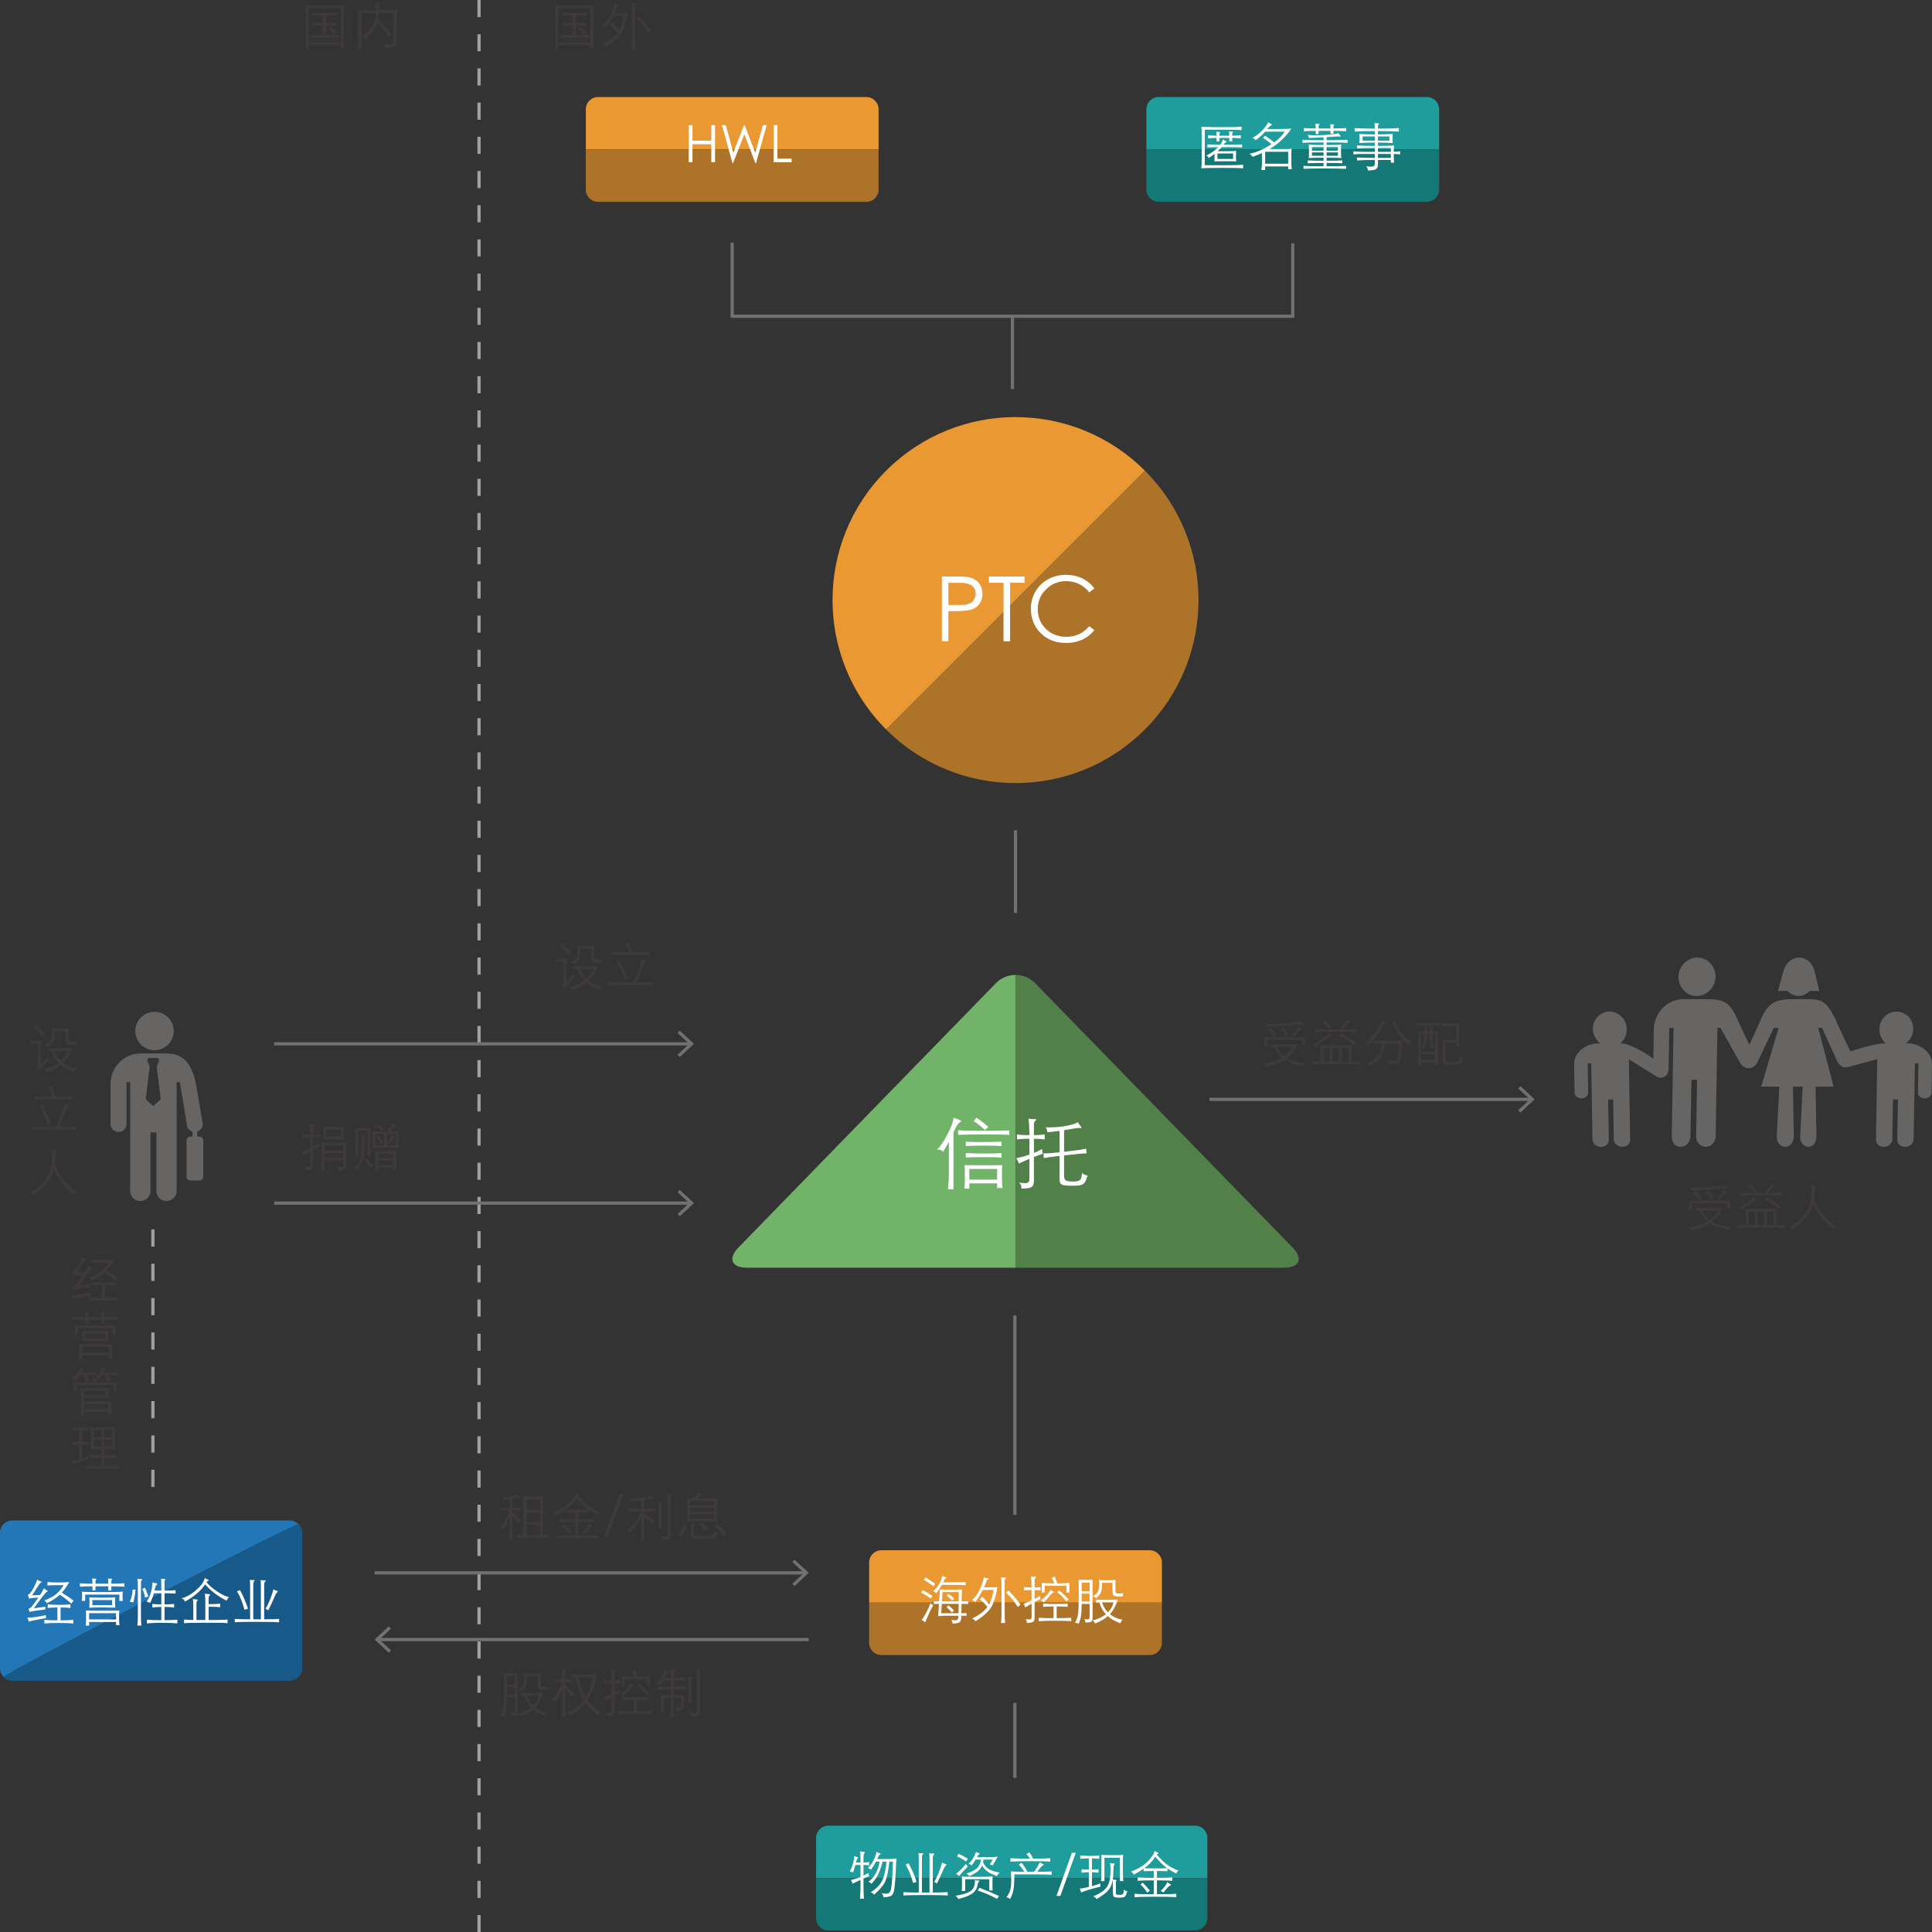 <?xml version="1.0" encoding="utf-8"?>
<!-- Generator: Adobe Illustrator 16.0.0, SVG Export Plug-In . SVG Version: 6.00 Build 0)  -->
<!DOCTYPE svg PUBLIC "-//W3C//DTD SVG 1.1//EN" "http://www.w3.org/Graphics/SVG/1.1/DTD/svg11.dtd">
<svg version="1.1" id="图层_1" xmlns="http://www.w3.org/2000/svg" xmlns:xlink="http://www.w3.org/1999/xlink" x="0px" y="0px"
	 width="448.915px" height="449px" viewBox="0 0 448.915 449" enable-background="new 0 0 448.915 449" xml:space="preserve">
<rect x="0" y="0" width="448.915" height="449" fill="#333333" stroke="none"/>
<g>
	<path fill="#666564" d="M443.053,242.417h-0.211c1.015-0.738,1.686-1.936,1.709-3.307c0.033-2.244-1.702-4.063-3.863-4.063
		c-2.168,0-3.964,1.818-3.996,4.063c-0.025,1.371,0.607,2.568,1.462,3.307c-2.024,0-5.699,1.072-8.217,1.895
		c-0.747-1.621-2.162-4.518-3.614-7.814c-2.057-4.002-3.103-4.326-6.463-4.326h-3.169c-3.363,0-5.652,0.385-7.29,4.148
		c-1.014,2.338-2.11,4.692-2.924,6.453c-0.842-1.761-1.983-4.115-3.033-6.453c-1.675-3.764-3.356-4.148-7.098-4.148h-5.194
		c-3.735,0-6.815,3.15-6.879,7.02l-0.108,6.771c-2.35-1.604-5.604-3.544-7.639-3.544c0.849-0.738,1.482-1.936,1.459-3.307
		c-0.035-2.244-1.828-4.063-3.996-4.063c-2.165,0-3.896,1.818-3.862,4.063c0.02,1.371,0.693,2.568,1.707,3.307h-0.213
		c-3.28,0-5.902,2.199-5.858,4.921l0.107,6.563c0.015,0.729,0.729,1.307,1.598,1.307c0.873,0,1.563-0.578,1.557-1.303l-0.115-6.81
		h0.82l0.114,6.806l0.179,10.807c0.013,1.012,0.915,1.762,2.019,1.762c1.1,0,1.803-0.75,1.786-1.66l-0.159-9.324h1.161l0.148,9.223
		c0.014,1.012,0.919,1.762,2.025,1.762c1.097,0,1.797-0.75,1.783-1.66l-0.181-10.908l-0.128-7.785l6.612,4.123
		c0.038,0.006,0.046,0.006,0.079,0.017c0.22,0.099,0.455,0.162,0.709,0.162c0.998,0,1.813-0.839,1.828-1.914l0.159-9.657h1.001
		l-0.229,13.639l-0.19,11.629c-0.022,1.293,0.791,2.355,2.044,2.355c1.259,0,2.292-1.063,2.312-2.516l0.212-13.053h1.319
		l-0.223,13.213c-0.018,1.293,0.985,2.355,2.235,2.355c1.252,0,2.292-1.063,2.311-2.516l0.186-11.469l0.222-13.639h0.731l4.476,8.02
		c0.575,0.933,1.229,1.316,1.872,1.316c0.086,0,0.168,0,0.238-0.016c0.076,0.016,0.149,0.016,0.223,0.016
		c0.578,0,1.183-0.384,1.727-1.335l3.824-8.001h1.125l-4.041,13.639h4.196l-0.585,11.619c-0.016,1.303,0.808,2.365,1.939,2.365
		c1.135,0,1.99-1.063,2.016-2.355l-0.197-11.629h2.257l-0.575,11.619c-0.022,1.303,0.801,2.365,1.93,2.365
		c1.132,0,1.814-1.063,1.847-2.355l-0.197-11.629h4.19l-3.583-13.639h0.896l3.338,7.334c0.416,1.184,1.243,1.824,2.114,1.824
		c0.104,0,0.196-0.003,0.533-0.07l6.842-1.818l-0.128,7.785l-0.178,10.908c-0.016,0.91,0.684,1.66,1.78,1.66
		c1.106,0,2.009-0.75,2.024-1.762l0.146-9.223h1.16l-0.155,9.324c-0.016,0.91,0.684,1.66,1.786,1.66c1.104,0,2.006-0.75,2.016-1.762
		l0.185-10.807l0.107-6.806h0.824l-0.115,6.81c-0.003,0.725,0.681,1.303,1.558,1.303c0.868,0,1.58-0.578,1.593-1.307l0.111-6.563
		C448.959,244.617,446.333,242.417,443.053,242.417 M417.917,231.427c0.979,0,1.885-0.451,2.575-1.176h2.231l-1.053-4.393
		c-0.394-1.938-1.85-3.358-3.614-3.358c-1.783,0-3.298,1.453-3.731,3.401l-1.198,4.35h2.244
		C416.035,230.976,416.922,231.427,417.917,231.427 M394.238,231.427c2.377,0,4.332-2,4.373-4.473
		c0.039-2.451-1.852-4.454-4.23-4.454c-2.375,0-4.326,2.003-4.371,4.454C389.972,229.427,391.86,231.427,394.238,231.427"/>
	
		<line fill="none" stroke="#9FA0A0" stroke-width="0.75" stroke-miterlimit="10" stroke-dasharray="3.973,3.973" x1="111.31" y1="0" x2="111.31" y2="449"/>
	
		<line fill="none" stroke="#727171" stroke-width="0.75" stroke-miterlimit="10" x1="63.708" y1="279.544" x2="160.438" y2="279.544"/>
	<polygon fill="#727171" points="157.953,282.611 157.441,282.062 160.15,279.546 157.441,277.027 157.953,276.478 161.252,279.546 
			"/>
	
		<line fill="none" stroke="#727171" stroke-width="0.75" stroke-miterlimit="10" x1="281.043" y1="255.437" x2="355.771" y2="255.437"/>
	<polygon fill="#727171" points="353.287,258.505 352.775,257.955 355.484,255.439 352.775,252.919 353.287,252.371 
		356.586,255.439 	"/>
	<path fill="#666564" d="M35.599,256.998l-1.74-1.572l0.931-7.586l-0.531-1.304c-0.082-0.199,0.001-0.461,0.181-0.576l0.229-0.151
		h1.869l0.22,0.151c0.184,0.115,0.265,0.377,0.185,0.576l-0.524,1.304l0.925,7.586L35.599,256.998z M46.364,264.099h-0.518v-1.182
		c0.738-0.244,1.274-0.932,1.274-1.75v-0.02l-1.604-9.355c-1.066-5.046-3.135-7.018-7.015-7.018h-5.798
		c-3.869,0-7.015,3.141-7.015,7.018v9.375c0,1.025,0.834,1.855,1.862,1.855c1.029,0,1.856-0.83,1.856-1.855v-9.717h0.841v25.264
		c0.005,1.303,1.054,2.357,2.358,2.357c1.306,0,2.362-1.055,2.362-2.357c0-0.051-0.001-0.1-0.001-0.156v-13.436h1.363v13.592
		c0,1.303,1.051,2.357,2.356,2.357c1.303,0,2.36-1.055,2.36-2.357c0-0.051-0.005-0.1-0.005-0.156v-25.107h0.758l1.598,9.697v0.02
		c0,0.84,0.564,1.537,1.326,1.766v1.166h-0.519c-0.474,0-0.857,0.389-0.857,0.859v8.461c0,0.475,0.383,0.863,0.857,0.863h2.161
		c0.476,0,0.862-0.389,0.862-0.863v-8.461C47.227,264.488,46.84,264.099,46.364,264.099 M35.904,244.027
		c2.463,0,4.459-1.996,4.459-4.461s-1.996-4.461-4.459-4.461c-2.469,0-4.465,1.996-4.465,4.461S33.436,244.027,35.904,244.027"/>
	<g>
		<path fill="#3E3A39" d="M397.304,284.257c-0.911,0.647-2.392,1.211-4.439,1.691c-0.128-0.385-0.328-0.66-0.601-0.828
			c1.744-0.168,3.236-0.596,4.477-1.283c-0.776-0.713-1.44-1.564-1.992-2.557c-0.264,0.023-0.516,0.057-0.756,0.096l-0.012-0.732
			c0.703,0.041,1.777,0.061,3.222,0.061s2.486-0.02,3.126-0.061c-0.521,1.248-1.344,2.32-2.472,3.217
			c1.096,0.632,2.571,1.023,4.428,1.176c-0.224,0.24-0.356,0.504-0.396,0.792C399.912,285.5,398.384,284.976,397.304,284.257z
			 M402.044,280.945h-0.731v-1.332h-8.16v1.5h-0.708v-2.137c0.504,0.049,2.04,0.072,4.607,0.072c2.568,0,4.232-0.023,4.992-0.072
			V280.945z M392.576,275.88c0.536,0.057,1.231,0.084,2.088,0.084s1.95-0.07,3.282-0.209c1.332-0.141,2.33-0.318,2.994-0.535
			c0.208,0.272,0.372,0.465,0.492,0.576c0.119,0.112,0.18,0.196,0.18,0.252c0,0.057-0.034,0.084-0.103,0.084
			c-0.067,0-0.126-0.004-0.174-0.012c-0.208-0.04-0.523-0.061-0.948-0.061c-0.424,0-1.048,0.064-1.871,0.192
			c-1.625,0.232-3.473,0.364-5.545,0.396C392.932,276.369,392.8,276.113,392.576,275.88z M393.428,277.345l0.517-0.469
			c0.56,0.521,1.048,1.076,1.464,1.668l-0.6,0.372C394.48,278.388,394.021,277.865,393.428,277.345z M397.292,283.464
			c0.88-0.623,1.532-1.363,1.956-2.22h-3.804C395.972,282.132,396.588,282.873,397.292,283.464z M396.38,276.985l0.564-0.372
			c0.496,0.632,0.896,1.232,1.2,1.8l-0.648,0.3C397.216,278.113,396.844,277.537,396.38,276.985z M400.521,276.409
			c0.231,0.208,0.451,0.345,0.659,0.408c0.08,0.024,0.12,0.069,0.12,0.138s-0.052,0.106-0.155,0.114
			c-0.064,0.008-0.23,0.161-0.498,0.462c-0.269,0.3-0.61,0.734-1.026,1.302l-0.576-0.348
			C399.7,277.837,400.192,277.145,400.521,276.409z"/>
		<path fill="#3E3A39" d="M405.608,284.677v-2.736c0-0.368-0.024-0.729-0.072-1.08c0.792,0.064,2.02,0.096,3.684,0.096
			s2.893-0.031,3.685-0.096c-0.032,0.352-0.048,0.712-0.048,1.08v2.736c0.655,0,1.279-0.033,1.872-0.097v0.792
			c-0.648-0.072-2.46-0.107-5.437-0.107c-2.976,0-4.788,0.035-5.436,0.107v-0.792C404.408,284.636,404.992,284.668,405.608,284.677z
			 M407.396,278.077c0.256,0.257,0.451,0.422,0.588,0.498c0.136,0.076,0.204,0.146,0.204,0.21s-0.072,0.104-0.217,0.12
			c-0.144,0.017-0.426,0.164-0.846,0.444c-0.42,0.279-1.258,0.896-2.514,1.848c-0.137-0.288-0.353-0.496-0.648-0.624
			c0.601-0.216,1.236-0.57,1.908-1.062C406.544,279.019,407.052,278.541,407.396,278.077z M410.061,277.212
			c0.68-0.808,1.18-1.584,1.5-2.328c0.239,0.225,0.456,0.354,0.647,0.391c0.192,0.035,0.288,0.1,0.288,0.191
			s-0.068,0.166-0.204,0.223c-0.136,0.056-0.302,0.18-0.498,0.371c-0.196,0.192-0.526,0.576-0.99,1.152
			c1.513,0,2.608-0.039,3.288-0.119v0.768c-0.56-0.08-2.172-0.12-4.836-0.12s-4.284,0.04-4.859,0.12v-0.768
			c0.76,0.08,1.479,0.119,2.159,0.119H410.061z M408.08,276.589l-0.6,0.432c-0.385-0.536-0.896-1.061-1.536-1.572l0.504-0.443
			C407.04,275.468,407.584,275.997,408.08,276.589z M407.769,281.533h-1.44v3.145h1.44V281.533z M409.893,281.533h-1.465v3.145
			h1.465V281.533z M414.032,280.405l-0.528,0.601c-0.943-0.832-2.096-1.601-3.456-2.305l0.42-0.588
			C411.868,278.929,413.056,279.693,414.032,280.405z M412.148,284.677v-3.145h-1.561v3.145H412.148z"/>
		<path fill="#3E3A39" d="M421.34,279.72c-0.28,1.08-0.848,2.141-1.704,3.181c-0.855,1.04-1.936,1.968-3.239,2.784
			c-0.112-0.305-0.332-0.533-0.66-0.685c1-0.479,1.863-1.056,2.592-1.728c0.728-0.672,1.296-1.406,1.704-2.202
			s0.654-1.618,0.738-2.466s0.126-1.479,0.126-1.891s-0.036-0.914-0.108-1.506c0.28,0.064,0.616,0.096,1.008,0.096
			c0.112,0,0.168,0.041,0.168,0.121c0,0.056-0.034,0.109-0.102,0.162c-0.068,0.051-0.11,0.241-0.126,0.569
			c-0.024,0.567-0.092,1.344-0.204,2.328c0.448,1.407,1.218,2.735,2.31,3.983c1.093,1.248,2.082,2.041,2.971,2.377
			c-0.28,0.159-0.521,0.412-0.721,0.756c-0.863-0.576-1.758-1.41-2.682-2.502S421.796,280.88,421.34,279.72z"/>
	</g>
	<g>
		<path fill="#3E3A39" d="M72.08,264.216c-0.72,0-1.336,0.037-1.848,0.108v-0.804c0.512,0.072,1.128,0.107,1.848,0.107
			c0-1.207-0.052-2.052-0.156-2.531c0.224,0.048,0.532,0.072,0.924,0.072c0.192,0,0.288,0.027,0.288,0.084
			c0,0.056-0.06,0.131-0.18,0.228c-0.12,0.096-0.18,0.248-0.18,0.456v1.691c0.664,0,1.232-0.035,1.704-0.107v0.804
			c-0.417-0.063-0.984-0.096-1.704-0.096v2.172c0.448-0.248,0.892-0.521,1.332-0.815c0.008,0.287,0.06,0.539,0.156,0.756
			c-0.28,0.119-0.776,0.371-1.488,0.756v3.768c0,0.305-0.042,0.528-0.126,0.672c-0.084,0.145-0.248,0.248-0.492,0.313
			c-0.244,0.063-0.626,0.104-1.146,0.119c-0.016-0.319-0.128-0.631-0.336-0.936c0.464,0.08,0.78,0.12,0.948,0.12
			c0.168,0,0.286-0.028,0.354-0.084s0.102-0.176,0.102-0.36v-3.228c-0.448,0.256-0.964,0.563-1.548,0.924
			c-0.096-0.304-0.252-0.571-0.468-0.804c0.576-0.176,1.248-0.456,2.016-0.84V264.216z M75.392,269.666v2.363h-0.828
			c0.088-0.8,0.132-1.508,0.132-2.124v-3.192c0-0.56-0.032-0.976-0.096-1.248c0.464,0.072,1.422,0.108,2.874,0.108
			c1.452,0,2.478-0.036,3.078-0.108c-0.072,0.385-0.108,0.801-0.108,1.248v4.248c0,0.297-0.036,0.51-0.108,0.643
			c-0.072,0.132-0.226,0.229-0.462,0.294c-0.236,0.063-0.626,0.112-1.17,0.144c-0.008-0.312-0.12-0.6-0.336-0.863
			c0.368,0.048,0.654,0.072,0.858,0.072c0.204,0,0.338-0.033,0.402-0.097c0.064-0.063,0.096-0.181,0.096-0.349v-1.139H75.392z
			 M75.128,264.733c0.008-0.112,0.012-0.312,0.012-0.601v-1.211c0-0.488-0.016-0.873-0.048-1.152
			c0.776,0.04,1.592,0.061,2.448,0.061s1.668-0.021,2.436-0.061c-0.064,0.416-0.096,0.8-0.096,1.152v0.828l0.012,0.983
			c-0.408-0.024-1.23-0.036-2.466-0.036S75.424,264.708,75.128,264.733z M75.392,267.373h4.332v-1.199h-4.332V267.373z
			 M79.724,267.96h-4.332v1.116h4.332V267.96z M79.208,264.109v-1.645h-3.384v1.645H79.208z"/>
		<path fill="#3E3A39" d="M83.852,263.628c0.288,0.064,0.612,0.097,0.972,0.097c0.056,0,0.084,0.021,0.084,0.06
			c0,0.041-0.032,0.084-0.096,0.133c-0.064,0.047-0.112,0.149-0.144,0.305c-0.032,0.156-0.048,0.423-0.048,0.799v1.092
			c0,0.977-0.04,1.766-0.12,2.37c-0.08,0.604-0.232,1.164-0.456,1.681c-0.224,0.516-0.56,1.081-1.008,1.697
			c-0.192-0.24-0.428-0.4-0.708-0.48c0.568-0.527,0.988-1.117,1.26-1.77s0.408-1.738,0.408-3.258S83.948,263.925,83.852,263.628z
			 M86.156,268.609h-0.744v-5.916h-2.184v6.061h-0.756c0.072-0.769,0.108-1.5,0.108-2.196v-2.736c0-0.64-0.02-1.231-0.06-1.776
			c0.344,0.072,0.95,0.108,1.818,0.108c0.868,0,1.454-0.036,1.758-0.108c-0.04,0.528-0.06,1.121-0.06,1.776v2.593
			C86.036,267.277,86.076,268.009,86.156,268.609z M86.732,270.96l-0.636,0.469c-0.392-0.68-0.892-1.293-1.5-1.836l0.504-0.457
			C85.684,269.658,86.228,270.265,86.732,270.96z M89.996,262.945c0.536-0.729,0.92-1.376,1.152-1.943
			c0.184,0.184,0.432,0.336,0.744,0.455c0.104,0.041,0.156,0.09,0.156,0.15s-0.058,0.104-0.174,0.132
			c-0.116,0.028-0.256,0.12-0.42,0.276s-0.426,0.466-0.786,0.93c0.76-0.008,1.444-0.04,2.052-0.096
			c-0.056,0.464-0.084,1.117-0.084,1.962c0,0.844,0.032,1.489,0.096,1.938c-0.568-0.064-1.514-0.097-2.838-0.097
			c-1.324,0-2.454,0.032-3.39,0.097c0.056-0.545,0.084-1.181,0.084-1.908c0-0.729-0.028-1.393-0.084-1.992
			C87.216,262.914,88.38,262.945,89.996,262.945z M89.084,262.38l-0.528,0.469c-0.344-0.488-0.82-0.92-1.428-1.297l0.456-0.504
			C88.152,261.457,88.652,261.901,89.084,262.38z M87.92,271.261v0.672h-0.792c0.056-0.377,0.084-0.764,0.084-1.164v-1.992
			c0-0.607-0.028-1.048-0.084-1.32c0.568,0.064,1.456,0.096,2.664,0.096c1.208,0,2.004-0.031,2.388-0.096
			c-0.048,0.313-0.072,0.752-0.072,1.32v1.813c0,0.344,0.024,0.764,0.072,1.26h-0.792v-0.588H87.92z M89.252,266.149v-2.7h-2.028
			v2.7H89.252z M89,265.464l-0.576,0.336c-0.28-0.647-0.616-1.159-1.008-1.535l0.516-0.385C88.38,264.417,88.736,264.945,89,265.464
			z M87.92,269.125h3.468v-1.031H87.92V269.125z M91.388,269.666H87.92v1.067h3.468V269.666z M89.924,263.449v2.7h2.04v-2.7H89.924z
			 M90.98,263.725c0.184,0.16,0.37,0.252,0.558,0.276c0.188,0.023,0.282,0.063,0.282,0.119c0,0.057-0.056,0.108-0.168,0.156
			c-0.168,0.088-0.516,0.604-1.044,1.548l-0.552-0.252C90.496,264.998,90.804,264.38,90.98,263.725z"/>
	</g>
	<g>
		<path fill="#3E3A39" d="M131.6,224.173v3.984c0.56-0.487,1.084-1.071,1.572-1.752c0.127,0.257,0.288,0.452,0.48,0.588
			l-1.752,1.896c-0.32,0.345-0.564,0.625-0.732,0.841c-0.144-0.185-0.336-0.36-0.576-0.528c0.088-0.119,0.158-0.262,0.21-0.426
			c0.052-0.164,0.078-0.43,0.078-0.798v-4.56c-0.704,0-1.296,0.048-1.776,0.144v-0.828c0.224,0.04,0.64,0.06,1.248,0.06
			s1.088-0.02,1.44-0.06C131.664,223.045,131.6,223.525,131.6,224.173z M132.596,221.269l-0.612,0.456
			c-0.456-0.688-1.076-1.368-1.86-2.04l0.54-0.492C131.448,219.889,132.092,220.581,132.596,221.269z M136.244,228.325
			c-0.912,0.728-2.048,1.308-3.408,1.74c-0.08-0.296-0.28-0.536-0.6-0.72c1.352-0.264,2.52-0.756,3.504-1.477
			c-0.744-0.744-1.3-1.664-1.668-2.76c-0.288,0-0.544,0.016-0.768,0.048v-0.72c0.76,0.048,1.698,0.072,2.814,0.072
			s2.042-0.024,2.778-0.072c-0.432,1.313-1.14,2.456-2.124,3.432c0.8,0.648,1.832,1.088,3.096,1.32
			c-0.264,0.199-0.432,0.46-0.504,0.779C138.18,229.609,137.14,229.061,136.244,228.325z M140.108,222.937
			c-0.12,0.232-0.168,0.484-0.144,0.756c-0.864,0.024-1.466,0.01-1.806-0.042c-0.34-0.052-0.562-0.172-0.666-0.36
			s-0.156-0.538-0.156-1.05v-1.776h-2.448c0,1.088-0.12,1.872-0.36,2.352c-0.24,0.48-0.652,0.924-1.236,1.332
			c-0.16-0.232-0.408-0.38-0.744-0.444c0.6-0.36,0.998-0.67,1.194-0.93c0.196-0.26,0.328-0.578,0.396-0.954s0.102-0.712,0.102-1.008
			s-0.052-0.632-0.156-1.008c0.624,0.041,1.302,0.06,2.034,0.06s1.406-0.02,2.022-0.06c-0.048,0.353-0.072,0.896-0.072,1.632
			s0.012,1.156,0.036,1.26s0.116,0.184,0.276,0.24c0.16,0.056,0.408,0.084,0.744,0.084S139.788,222.993,140.108,222.937z
			 M136.268,227.437c0.728-0.68,1.264-1.469,1.608-2.364h-3.18C135.008,226.001,135.532,226.789,136.268,227.437z"/>
		<path fill="#3E3A39" d="M147.152,228.289c1.12-2.367,1.776-4.236,1.968-5.604c0.36,0.232,0.638,0.358,0.834,0.378
			c0.196,0.02,0.294,0.066,0.294,0.138c0,0.072-0.066,0.15-0.198,0.234c-0.132,0.084-0.318,0.414-0.558,0.99l-1.62,3.864
			c1.976,0,3.272-0.031,3.888-0.096v0.864c-0.6-0.089-2.328-0.132-5.184-0.132s-4.58,0.043-5.172,0.132v-0.888
			c1.216,0.096,2.48,0.139,3.792,0.131L147.152,228.289z M146.996,221.317c2.048-0.008,3.384-0.048,4.008-0.12v0.852
			c-0.608-0.088-2.082-0.132-4.422-0.132c-2.34,0-3.802,0.044-4.386,0.132v-0.852c0.76,0.08,2.124,0.12,4.092,0.12
			c-0.2-0.608-0.528-1.284-0.984-2.028l0.72-0.396C146.416,219.773,146.74,220.581,146.996,221.317z M145.904,227.401l-0.744,0.3
			c-0.384-1.231-0.988-2.636-1.812-4.212l0.6-0.348C144.676,224.613,145.328,226.033,145.904,227.401z"/>
	</g>
	<g>
		<path fill="#3E3A39" d="M117.776,394.369c-0.008,1.145-0.052,2.023-0.132,2.641c-0.08,0.615-0.272,1.275-0.576,1.979
			c-0.224-0.184-0.5-0.264-0.828-0.24c0.376-0.664,0.612-1.387,0.708-2.172c0.096-0.783,0.144-2.191,0.144-4.223v-2.125
			c0-0.695-0.012-1.199-0.036-1.512c0.424,0.033,0.972,0.049,1.644,0.049s1.216-0.016,1.632-0.049
			c-0.016,0.641-0.024,1.145-0.024,1.512v7.357c0,0.383-0.076,0.66-0.228,0.834c-0.152,0.172-0.64,0.258-1.464,0.258
			c0.032-0.313-0.04-0.588-0.216-0.828c0.336,0.072,0.588,0.107,0.756,0.107s0.288-0.051,0.36-0.15
			c0.072-0.1,0.108-0.318,0.108-0.654v-2.783H117.776z M117.776,391.404h1.848V389.4h-1.848V391.404z M119.624,391.98h-1.848v1.813
			h1.848V391.98z M123.848,397.201c-0.744,0.656-1.728,1.225-2.952,1.703c-0.128-0.303-0.324-0.535-0.588-0.695
			c1.248-0.305,2.276-0.783,3.084-1.439c-0.664-0.729-1.168-1.648-1.512-2.76c-0.144,0.008-0.388,0.027-0.732,0.059v-0.719
			c0.696,0.047,1.536,0.072,2.52,0.072c0.984,0,1.816-0.014,2.496-0.037c-0.424,1.369-1.028,2.48-1.812,3.336
			c0.736,0.656,1.711,1.1,2.928,1.332c-0.248,0.209-0.412,0.477-0.492,0.805C125.572,398.425,124.592,397.873,123.848,397.201z
			 M127.472,391.849c-0.088,0.184-0.132,0.436-0.132,0.756c-0.16,0.008-0.442,0.012-0.846,0.012s-0.724-0.027-0.96-0.084
			s-0.394-0.18-0.474-0.373c-0.08-0.191-0.12-0.527-0.12-1.008l-0.012-1.703h-2.412c0,1.145-0.102,1.922-0.306,2.334
			c-0.204,0.412-0.57,0.83-1.098,1.254c-0.168-0.225-0.396-0.363-0.684-0.42c0.672-0.473,1.082-0.926,1.23-1.361
			c0.148-0.438,0.222-0.918,0.222-1.447c0-0.303-0.048-0.643-0.144-1.02c0.6,0.041,1.262,0.061,1.986,0.061s1.378-0.02,1.962-0.061
			c-0.04,0.297-0.06,0.746-0.06,1.35s0.001,1.035,0.006,1.291c0.004,0.256,0.116,0.404,0.336,0.443
			c0.22,0.041,0.45,0.061,0.69,0.061C126.896,391.933,127.167,391.904,127.472,391.849z M123.896,396.312
			c0.608-0.607,1.044-1.383,1.308-2.328h-2.7C122.8,394.929,123.264,395.705,123.896,396.312z"/>
		<path fill="#3E3A39" d="M131.336,390.265c0.744,0,1.292-0.033,1.644-0.096v0.756c-0.344-0.064-0.892-0.098-1.644-0.098v0.613
			c0.816,0.791,1.488,1.543,2.016,2.256l-0.672,0.623c-0.392-0.719-0.84-1.402-1.344-2.051v4.332c0,0.84,0.032,1.592,0.096,2.256
			h-0.912c0.064-0.6,0.096-1.352,0.096-2.256V392.4c-0.448,1.121-0.964,2.113-1.548,2.977c-0.12-0.248-0.4-0.375-0.84-0.385
			c0.408-0.398,0.842-0.98,1.302-1.746c0.46-0.764,0.822-1.525,1.086-2.285v-0.133c-0.936,0-1.564,0.033-1.884,0.098v-0.756
			c0.32,0.063,0.948,0.096,1.884,0.096c0-0.953-0.04-1.752-0.12-2.4c0.136,0.039,0.27,0.07,0.402,0.09
			c0.132,0.02,0.242,0.029,0.33,0.029l0.216-0.012c0.096,0,0.144,0.037,0.144,0.107c0,0.072-0.042,0.154-0.126,0.246
			c-0.084,0.094-0.126,0.352-0.126,0.775V390.265z M136.088,395.664c-0.808,1.064-2,2.08-3.576,3.049
			c-0.096-0.199-0.202-0.344-0.318-0.432c-0.116-0.088-0.294-0.168-0.534-0.24c1.656-0.713,2.996-1.707,4.02-2.988
			c-0.992-1.551-1.644-3.328-1.956-5.328c-0.312,0-0.62,0.02-0.924,0.061v-0.709c0.624,0.057,1.598,0.084,2.922,0.084
			s2.278-0.027,2.862-0.084c-0.24,2.193-0.932,4.182-2.076,5.965c0.864,1.152,1.928,2.096,3.192,2.832
			c-0.352,0.111-0.648,0.328-0.888,0.648C137.748,397.64,136.84,396.689,136.088,395.664z M136.1,394.441
			c0.424-0.697,0.796-1.5,1.116-2.412c0.32-0.912,0.5-1.684,0.54-2.316h-3.348C134.608,391.441,135.172,393.017,136.1,394.441z"/>
		<path fill="#3E3A39" d="M142.136,391.117c-0.752,0-1.34,0.035-1.764,0.107v-0.791c0.424,0.072,1.012,0.107,1.764,0.107
			c-0.016-1.232-0.068-2.088-0.156-2.568c0.184,0.049,0.496,0.072,0.936,0.072c0.192,0,0.288,0.027,0.288,0.084
			s-0.06,0.133-0.18,0.229s-0.18,0.248-0.18,0.455v1.729c0.56,0,1.02-0.035,1.38-0.107v0.791c-0.384-0.064-0.844-0.096-1.38-0.096
			v2.076c0.496-0.264,0.904-0.5,1.224-0.709c-0.008,0.24,0.06,0.473,0.204,0.697c-0.456,0.215-0.932,0.455-1.428,0.719v3.602
			c0,0.344-0.046,0.6-0.138,0.768c-0.092,0.168-0.264,0.287-0.516,0.359s-0.638,0.121-1.158,0.145
			c0.008-0.248-0.01-0.426-0.054-0.533c-0.044-0.109-0.114-0.23-0.21-0.367c0.384,0.057,0.676,0.084,0.876,0.084
			c0.2,0,0.332-0.043,0.396-0.131c0.063-0.09,0.096-0.248,0.096-0.48v-3.049c-0.544,0.305-1.032,0.596-1.464,0.877
			c-0.056-0.297-0.2-0.576-0.432-0.84c0.6-0.225,1.232-0.488,1.896-0.793V391.117z M147.968,397.669c1.52,0,2.648-0.033,3.384-0.098
			v0.793c-0.816-0.064-2.014-0.096-3.594-0.096s-2.898,0.031-3.954,0.096v-0.793c0.928,0.064,2.076,0.098,3.444,0.098v-2.725
			c-0.977,0.008-1.788,0.039-2.436,0.096v-0.768c0.728,0.064,1.684,0.096,2.868,0.096s2.132-0.031,2.844-0.096v0.768
			c-0.664-0.064-1.516-0.096-2.556-0.096V397.669z M146.564,391.08c0.216,0.209,0.436,0.361,0.66,0.457
			c0.064,0.023,0.096,0.063,0.096,0.113c0,0.053-0.038,0.082-0.114,0.09c-0.076,0.01-0.166,0.051-0.27,0.127
			c-0.104,0.076-0.196,0.166-0.276,0.27c-0.44,0.568-1.004,1.176-1.692,1.824c-0.232-0.232-0.472-0.389-0.72-0.469
			C145.216,392.925,145.988,392.121,146.564,391.08z M147.404,389.58c-0.144-0.439-0.36-0.867-0.648-1.283l0.78-0.324
			c0.2,0.449,0.384,0.984,0.552,1.607c1.216,0,2.164-0.035,2.844-0.107v2.256h-0.708v-1.572h-5.052v1.561H144.5v-2.244
			C145.22,389.544,146.188,389.58,147.404,389.58z M150.776,393.349l-0.552,0.432c-0.504-0.705-1.212-1.42-2.124-2.148l0.42-0.432
			C149.28,391.8,150.032,392.517,150.776,393.349z"/>
		<path fill="#3E3A39" d="M156.548,393.9c1.184,0,1.972-0.027,2.364-0.084v2.773c0,0.328-0.142,0.568-0.426,0.725
			c-0.284,0.156-0.678,0.262-1.182,0.318c0-0.295-0.128-0.611-0.384-0.947c0.32,0.047,0.57,0.072,0.75,0.072
			c0.18,0,0.312-0.041,0.396-0.121s0.126-0.268,0.126-0.564v-1.607h-1.644v2.604c0,0.689,0.032,1.309,0.096,1.861h-0.924
			c0.072-0.744,0.108-1.365,0.108-1.861v-2.604h-1.524v3.301h-0.852c0.072-0.504,0.108-0.973,0.108-1.404v-2.545
			c0.504,0.057,1.26,0.084,2.268,0.084v-1.32c-1.288,0-2.288,0.041-3,0.121v-0.863c0.712,0.08,1.712,0.119,3,0.119v-1.488h-1.752
			c-0.104,0.232-0.284,0.557-0.54,0.973c-0.288-0.193-0.64-0.271-1.056-0.24c0.392-0.313,0.768-0.791,1.128-1.434
			c0.36-0.645,0.564-1.234,0.612-1.771c0.216,0.168,0.504,0.309,0.864,0.422c0.144,0.047,0.216,0.119,0.216,0.215
			s-0.076,0.184-0.228,0.264c-0.232,0.129-0.472,0.445-0.72,0.949h1.476c-0.008-0.904-0.036-1.557-0.084-1.957
			c0.368,0.041,0.696,0.061,0.984,0.061c0.104,0,0.156,0.039,0.156,0.119s-0.04,0.145-0.12,0.193
			c-0.144,0.088-0.216,0.275-0.216,0.563v1.021c0.976,0,1.84-0.025,2.592-0.072v0.768c-0.752-0.049-1.616-0.072-2.592-0.072v1.488
			c1.184-0.008,2.128-0.049,2.832-0.119v0.863c-0.704-0.072-1.648-0.111-2.832-0.121V393.9z M159.848,389.58
			c0.256,0.041,0.556,0.061,0.9,0.061c0.088,0,0.132,0.027,0.132,0.078c0,0.053-0.04,0.104-0.12,0.156s-0.12,0.158-0.12,0.318v3.564
			c0,0.574,0.028,1.211,0.084,1.906h-0.864c0.056-0.559,0.084-1.195,0.084-1.906v-2.58
			C159.944,390.472,159.912,389.941,159.848,389.58z M161.804,387.912c0.184,0.049,0.352,0.074,0.504,0.078
			c0.152,0.006,0.286,0.006,0.402,0.006c0.116,0,0.174,0.041,0.174,0.121c0,0.057-0.02,0.096-0.06,0.119
			c-0.04,0.025-0.078,0.07-0.114,0.139c-0.036,0.068-0.054,0.139-0.054,0.211v8.939c0,0.344-0.036,0.605-0.108,0.785
			c-0.072,0.18-0.248,0.326-0.528,0.438c-0.28,0.113-0.724,0.189-1.332,0.229c-0.016-0.336-0.156-0.672-0.42-1.008
			c0.432,0.088,0.762,0.133,0.99,0.133s0.392-0.045,0.492-0.133c0.1-0.088,0.15-0.271,0.15-0.551v-7.537
			C161.9,389.064,161.868,388.408,161.804,387.912z"/>
	</g>
	<g>
		<path fill="#3E3A39" d="M71.768,10.524v0.9h-0.78c0.048-0.648,0.072-1.316,0.072-2.004V2.712c0-0.439-0.024-0.924-0.072-1.452
			c0.16,0.04,1.648,0.06,4.464,0.06s4.304-0.02,4.464-0.06c-0.008,0.344-0.012,0.828-0.012,1.452v6.528
			c0,0.76,0.016,1.428,0.048,2.004h-0.78v-0.72H71.768z M79.172,9.913V1.92h-7.404v7.992H79.172z M75.74,3.541v1.812
			c0.976,0,1.804-0.032,2.484-0.096v0.72c-0.68-0.064-1.508-0.096-2.484-0.096v2.268c1.264,0,2.272-0.032,3.024-0.096v0.732
			c-0.792-0.064-1.866-0.096-3.222-0.096c-1.356,0-2.43,0.032-3.222,0.096V8.053c0.68,0.048,1.58,0.08,2.7,0.096V5.88
			c-0.864,0-1.62,0.032-2.268,0.096v-0.72c0.648,0.064,1.404,0.096,2.268,0.096V3.541c-1.048,0-1.84,0.032-2.376,0.096V2.929
			c0.736,0.064,1.678,0.096,2.826,0.096s2.09-0.032,2.826-0.096v0.708C77.607,3.573,76.756,3.541,75.74,3.541z M78.212,7.513
			l-0.54,0.444c-0.32-0.496-0.744-0.916-1.272-1.26l0.444-0.432C77.316,6.633,77.771,7.049,78.212,7.513z"/>
		<path fill="#3E3A39" d="M87.368,3h-3.384v5.352c0,1.272,0.008,2.276,0.024,3.012h-0.924c0.096-0.92,0.144-1.864,0.144-2.832V2.305
			c1.08,0.048,2.468,0.072,4.164,0.072c0-0.664-0.024-1.288-0.072-1.872c0.232,0.056,0.44,0.084,0.624,0.084l0.312-0.024
			c0.088,0,0.132,0.03,0.132,0.09c0,0.06-0.036,0.114-0.108,0.162c-0.048,0.041-0.086,0.148-0.114,0.324
			c-0.028,0.176-0.054,0.588-0.078,1.236c1.608,0,2.996-0.024,4.164-0.072c-0.056,0.456-0.084,1.308-0.084,2.556v4.86
			c0,0.384-0.058,0.67-0.174,0.858c-0.116,0.188-0.364,0.328-0.744,0.42c-0.38,0.092-0.978,0.138-1.794,0.138
			c0.04-0.336-0.048-0.624-0.264-0.864c0.368,0.024,0.712,0.036,1.032,0.036s0.596-0.038,0.828-0.114
			c0.232-0.076,0.348-0.282,0.348-0.618V3h-3.324c-0.024,0.528-0.092,1.052-0.204,1.572c1.048,0.992,2.104,2.136,3.168,3.432
			l-0.72,0.516c-0.784-1.176-1.656-2.284-2.616-3.324c-0.408,1.264-1.34,2.56-2.796,3.888c-0.176-0.288-0.432-0.476-0.768-0.564
			C86.188,7.201,87.264,5.361,87.368,3z"/>
	</g>
	<g>
		<path fill="#3E3A39" d="M129.764,10.524v0.9h-0.78c0.048-0.648,0.072-1.316,0.072-2.004V2.712c0-0.439-0.024-0.924-0.072-1.452
			c0.16,0.04,1.648,0.06,4.464,0.06s4.304-0.02,4.464-0.06c-0.008,0.344-0.012,0.828-0.012,1.452v6.528
			c0,0.76,0.016,1.428,0.048,2.004h-0.78v-0.72H129.764z M137.168,9.913V1.92h-7.404v7.992H137.168z M133.736,3.541v1.812
			c0.976,0,1.804-0.032,2.484-0.096v0.72c-0.68-0.064-1.508-0.096-2.484-0.096v2.268c1.264,0,2.272-0.032,3.024-0.096v0.732
			c-0.792-0.064-1.866-0.096-3.222-0.096c-1.356,0-2.43,0.032-3.222,0.096V8.053c0.68,0.048,1.58,0.08,2.7,0.096V5.88
			c-0.864,0-1.62,0.032-2.268,0.096v-0.72c0.648,0.064,1.404,0.096,2.268,0.096V3.541c-1.048,0-1.84,0.032-2.376,0.096V2.929
			c0.736,0.064,1.678,0.096,2.826,0.096s2.09-0.032,2.826-0.096v0.708C135.604,3.573,134.752,3.541,133.736,3.541z M136.208,7.513
			l-0.54,0.444c-0.32-0.496-0.744-0.916-1.272-1.26l0.444-0.432C135.312,6.633,135.768,7.049,136.208,7.513z"/>
		<path fill="#3E3A39" d="M143.924,7.021c0.52-0.904,0.864-2.012,1.032-3.324h-2.484c-0.496,0.984-1.08,1.912-1.752,2.784
			c-0.248-0.232-0.496-0.36-0.744-0.384c1.384-1.4,2.3-3.176,2.748-5.328c0.304,0.136,0.608,0.208,0.912,0.216
			c0.12,0.008,0.18,0.041,0.18,0.096c0,0.056-0.048,0.108-0.144,0.156c-0.096,0.048-0.178,0.126-0.246,0.234s-0.158,0.318-0.27,0.63
			s-0.244,0.64-0.396,0.984c1.832,0,2.86-0.024,3.084-0.072c-0.096,0.896-0.294,1.804-0.594,2.724
			c-0.3,0.92-0.602,1.612-0.906,2.076c-0.304,0.464-0.744,0.96-1.32,1.488c-0.576,0.528-1.32,1.08-2.232,1.656
			c-0.2-0.272-0.472-0.476-0.816-0.612c1.656-0.816,2.844-1.716,3.564-2.7c-0.656-0.832-1.244-1.424-1.764-1.776l0.552-0.624
			C142.88,5.741,143.412,6.333,143.924,7.021z M146.732,0.745c0.368,0.04,0.704,0.06,1.008,0.06c0.096,0,0.144,0.03,0.144,0.09
			s-0.036,0.114-0.108,0.162c-0.144,0.088-0.216,0.204-0.216,0.348v8.112c0,0.704,0.032,1.324,0.096,1.86h-0.948
			c0.072-0.624,0.108-1.244,0.108-1.86V3.108C146.816,1.949,146.788,1.161,146.732,0.745z M151.244,7.093l-0.648,0.564
			c-0.672-1.144-1.572-2.252-2.7-3.324l0.54-0.528C149.46,4.845,150.396,5.94,151.244,7.093z"/>
	</g>
	<g>
		<path fill="#3E3A39" d="M118.388,348.373c-0.424,0.072-0.9,0.16-1.428,0.264c-0.04-0.336-0.14-0.596-0.3-0.779
			c0.824,0.016,1.488-0.02,1.992-0.107s1.032-0.27,1.584-0.541c0.128,0.184,0.264,0.344,0.408,0.48
			c0.144,0.137,0.216,0.229,0.216,0.275c0,0.049-0.052,0.072-0.156,0.072l-0.252-0.023c-0.096,0-0.552,0.08-1.368,0.24v2.123
			c0.84-0.016,1.464-0.039,1.872-0.072v0.732c-0.408-0.031-1.032-0.057-1.872-0.072v0.492c0.592,0.512,1.244,1.145,1.956,1.896
			l-0.636,0.551c-0.312-0.52-0.752-1.088-1.32-1.703v3.564c0,0.695,0.028,1.383,0.084,2.063h-0.876
			c0.064-0.775,0.096-1.463,0.096-2.063v-3.24c-0.352,1.064-0.792,1.988-1.32,2.771c-0.184-0.145-0.444-0.271-0.78-0.383
			c0.888-1.018,1.548-2.328,1.98-3.938c-0.568,0-1.156,0.021-1.764,0.061v-0.732c0.592,0.041,1.22,0.064,1.884,0.072V348.373z
			 M121.604,356.701v-7.297c0-0.719-0.032-1.299-0.096-1.738c0.384,0.07,1.182,0.107,2.394,0.107s2.01-0.037,2.394-0.107
			c-0.072,0.486-0.108,1.066-0.108,1.738v7.297c0.36-0.008,0.76-0.041,1.2-0.096v0.828c-0.472-0.072-1.678-0.109-3.618-0.109
			c-1.94,0-3.143,0.037-3.606,0.109v-0.828C120.604,356.652,121.083,356.685,121.604,356.701z M122.372,350.785h3.072v-2.363h-3.072
			V350.785z M125.444,351.384h-3.072v2.293h3.072V351.384z M125.444,354.253h-3.072v2.459h3.072V354.253z"/>
		<path fill="#3E3A39" d="M133.676,351.408c-0.976,0-1.76,0.021-2.352,0.061v-0.588c-0.648,0.449-1.416,0.912-2.304,1.393
			c-0.112-0.328-0.332-0.568-0.66-0.721c1.688-0.615,3-1.408,3.936-2.375c0.936-0.969,1.468-1.793,1.596-2.473
			c0.272,0.264,0.536,0.42,0.792,0.469c0.08,0.008,0.12,0.041,0.12,0.102s-0.042,0.102-0.126,0.125
			c-0.084,0.025-0.182,0.098-0.294,0.217c0.872,1.008,1.676,1.781,2.412,2.322c0.736,0.539,1.616,1.006,2.64,1.398
			c-0.24,0.16-0.42,0.379-0.54,0.66c-0.792-0.4-1.468-0.793-2.028-1.178v0.648c-0.608-0.039-1.424-0.061-2.448-0.061v1.598
			c1.608,0,2.804-0.033,3.588-0.098v0.781c-0.96-0.064-2.156-0.096-3.588-0.096v3.203h2.148c1,0,1.784-0.035,2.352-0.107v0.791
			c-1.096-0.055-2.738-0.084-4.926-0.084s-3.778,0.037-4.77,0.109v-0.816c0.576,0.072,1.364,0.107,2.364,0.107h2.088v-3.203
			c-1.688,0-2.932,0.031-3.732,0.096v-0.781c0.984,0.064,2.228,0.098,3.732,0.098V351.408z M132.788,355.98l-0.624,0.457
			c-0.456-0.705-0.976-1.336-1.56-1.896l0.492-0.42C131.688,354.689,132.252,355.308,132.788,355.98z M131.492,350.761
			c0.552,0.031,1.436,0.047,2.652,0.047c1.216,0,2.096-0.016,2.64-0.047c-0.776-0.537-1.688-1.428-2.736-2.676
			C133.344,349.166,132.492,350.056,131.492,350.761z M136.832,353.988c0.208,0.209,0.444,0.373,0.708,0.492
			c0.088,0.041,0.132,0.09,0.132,0.15s-0.054,0.104-0.162,0.133c-0.108,0.027-0.262,0.141-0.462,0.342
			c-0.2,0.199-0.576,0.635-1.128,1.309l-0.612-0.385c0.32-0.271,0.63-0.609,0.93-1.014S136.736,354.269,136.832,353.988z"/>
		<path fill="#3E3A39" d="M144.8,347.185l-3.576,10.008h-0.9l3.576-10.008H144.8z"/>
		<path fill="#3E3A39" d="M149,348.636c-1.032,0.145-1.768,0.236-2.208,0.277c-0.032-0.297-0.124-0.545-0.276-0.744
			c0.816,0.031,1.766-0.035,2.85-0.199s1.778-0.338,2.082-0.521c0.12,0.248,0.228,0.428,0.324,0.539
			c0.096,0.113,0.144,0.197,0.144,0.252c0,0.098-0.056,0.133-0.168,0.109c-0.064-0.016-0.144-0.025-0.24-0.025
			c-0.208,0-0.816,0.072-1.824,0.217v2.064c1.12,0,1.988-0.033,2.604-0.096v0.756c-0.608-0.064-1.476-0.096-2.604-0.096v0.467
			c0.736,0.529,1.544,1.164,2.424,1.908l-0.672,0.588c-0.424-0.615-1.008-1.248-1.752-1.896v3.637c0,0.6,0.032,1.287,0.096,2.064
			h-0.888c0.072-0.721,0.108-1.408,0.108-2.064v-3.371c-0.672,1.271-1.54,2.451-2.604,3.539c-0.16-0.256-0.408-0.432-0.744-0.527
			c0.704-0.48,1.38-1.135,2.028-1.963c0.648-0.828,1.088-1.594,1.32-2.297v-0.084c-1.272,0-2.24,0.031-2.904,0.096v-0.756
			c0.832,0.063,1.8,0.096,2.904,0.096V348.636z M152.924,348.96c0.176,0.064,0.472,0.096,0.888,0.096
			c0.088,0,0.132,0.027,0.132,0.078c0,0.053-0.042,0.104-0.126,0.156s-0.126,0.158-0.126,0.318v3.492
			c0,0.383,0.028,1.02,0.084,1.908h-0.84c0.056-0.705,0.084-1.34,0.084-1.908v-2.545C153.02,349.853,152.988,349.32,152.924,348.96z
			 M155.06,347.005c0.184,0.047,0.348,0.074,0.492,0.078s0.278,0.006,0.402,0.006c0.124,0,0.186,0.033,0.186,0.102
			s-0.044,0.125-0.132,0.174s-0.132,0.152-0.132,0.313v8.795c0,0.352-0.048,0.619-0.144,0.799s-0.292,0.314-0.588,0.402
			c-0.296,0.088-0.752,0.139-1.368,0.154c0.04-0.287-0.048-0.57-0.264-0.852c0.432,0.072,0.756,0.109,0.972,0.109
			s0.382-0.037,0.498-0.109c0.116-0.072,0.174-0.264,0.174-0.576v-7.428C155.156,348.156,155.124,347.501,155.06,347.005z"/>
		<path fill="#3E3A39" d="M159.644,354.505c-0.408,0.992-0.872,1.875-1.392,2.65l-0.696-0.432c0.648-0.639,1.108-1.488,1.38-2.543
			L159.644,354.505z M161.48,348.181c0.328-0.568,0.52-1.041,0.576-1.416c0.296,0.111,0.53,0.182,0.702,0.209
			c0.172,0.029,0.258,0.074,0.258,0.139s-0.048,0.123-0.144,0.18c-0.184,0.121-0.416,0.416-0.696,0.889h1.956
			c1.368,0,2.244-0.025,2.628-0.072c-0.064,0.432-0.096,0.928-0.096,1.488v2.4c0,0.574,0.032,1.096,0.096,1.559
			c-0.248-0.072-1.446-0.107-3.594-0.107s-3.326,0.035-3.534,0.107c0.056-0.328,0.084-0.848,0.084-1.559v-2.4
			c0-0.625-0.028-1.121-0.084-1.488C159.96,348.148,160.576,348.173,161.48,348.181z M165.944,349.777v-1.045h-5.532v1.045H165.944z
			 M165.944,351.324v-1.043h-5.532v1.043H165.944z M165.944,352.873v-1.045h-5.532v1.045H165.944z M166.7,356.113
			c-0.096,0.473-0.23,0.809-0.402,1.008s-0.444,0.33-0.816,0.391c-0.372,0.059-0.994,0.09-1.866,0.09s-1.506-0.01-1.902-0.031
			c-0.396-0.02-0.66-0.059-0.792-0.119s-0.228-0.16-0.288-0.301c-0.06-0.139-0.09-0.338-0.09-0.594v-1.896
			c0-0.256-0.024-0.463-0.072-0.623c0.248,0.057,0.464,0.084,0.648,0.084l0.276-0.012c0.072,0,0.108,0.023,0.108,0.072
			c0,0.047-0.032,0.096-0.096,0.143c-0.112,0.072-0.168,0.186-0.168,0.336v1.85c0,0.199,0.082,0.32,0.246,0.365
			s0.57,0.066,1.218,0.066c1.448,0,2.34-0.031,2.676-0.09c0.336-0.061,0.52-0.459,0.552-1.195
			C166.116,355.953,166.372,356.105,166.7,356.113z M164.636,355.152l-0.504,0.541c-0.488-0.561-1.056-1.061-1.704-1.5l0.42-0.527
			C163.416,354.072,164.012,354.568,164.636,355.152z M168.62,356.353l-0.6,0.516c-0.56-0.92-1.208-1.691-1.944-2.316l0.528-0.467
			C167.26,354.669,167.932,355.425,168.62,356.353z"/>
	</g>
	<g>
		<path fill="#3E3A39" d="M21.092,301.044c-2.064,0.344-3.416,0.619-4.056,0.828c-0.048-0.336-0.16-0.645-0.336-0.924
			c1.528-0.049,2.968-0.248,4.32-0.6C21.004,300.582,21.028,300.812,21.092,301.044z M19.268,296.281l-1.308,0.084
			c-0.352,0.023-0.648,0.088-0.888,0.191c0.008-0.352-0.088-0.639-0.288-0.863c0.28-0.072,0.624-0.428,1.032-1.068
			c0.408-0.641,0.812-1.484,1.212-2.531c0.304,0.23,0.55,0.367,0.738,0.408c0.188,0.039,0.282,0.096,0.282,0.168
			c0,0.07-0.05,0.121-0.15,0.148c-0.1,0.029-0.202,0.105-0.306,0.229c-0.104,0.125-0.324,0.449-0.66,0.979l-1.104,1.74l1.848-0.084
			c0.496-0.77,0.784-1.293,0.864-1.572c0.288,0.24,0.548,0.42,0.78,0.539c0.088,0.049,0.132,0.1,0.132,0.15
			c0,0.053-0.06,0.086-0.18,0.102c-0.2,0.033-1.216,1.324-3.048,3.877l2.724-0.385c-0.048,0.152-0.072,0.279-0.072,0.379
			s0.008,0.193,0.024,0.281l-2.544,0.324c-0.536,0.08-0.916,0.172-1.14,0.275c-0.032-0.287-0.116-0.547-0.252-0.779
			c0.304-0.08,0.552-0.23,0.744-0.449C17.9,298.203,18.42,297.488,19.268,296.281z M24.26,295.621
			c-0.76,0.703-1.768,1.367-3.024,1.992c-0.096-0.24-0.292-0.465-0.588-0.672c1.016-0.352,1.86-0.779,2.532-1.279
			c0.672-0.498,1.332-1.254,1.98-2.262h-2.232c-0.648,0-1.16,0.037-1.536,0.109v-0.84c0.488,0.07,1.336,0.107,2.544,0.107
			s2.048-0.037,2.52-0.107c-0.552,0.99-1.128,1.814-1.728,2.471c0.944,0.576,1.86,1.193,2.748,1.848l-0.552,0.686
			C25.964,296.808,25.076,296.125,24.26,295.621z M23.696,298.585c-0.968,0.008-1.716,0.047-2.244,0.119v-0.852
			c0.648,0.08,1.556,0.119,2.724,0.119s2.02-0.039,2.556-0.119v0.852c-0.496-0.08-1.26-0.119-2.292-0.119v2.986
			c1.312,0,2.3-0.039,2.964-0.119v0.852c-0.68-0.08-1.804-0.119-3.372-0.119s-2.692,0.039-3.372,0.119v-0.852
			c0.792,0.08,1.804,0.119,3.036,0.119V298.585z"/>
	</g>
	<g>
		<path fill="#3E3A39" d="M24.236,306.048c1.208,0,2.216-0.031,3.024-0.096v0.805c-0.808-0.064-1.816-0.098-3.024-0.098v0.984
			h-0.708v-0.984h-2.976v0.961h-0.708v-0.961c-1.328,0.01-2.3,0.041-2.916,0.098v-0.805c0.616,0.057,1.588,0.088,2.916,0.096
			c-0.008-0.551-0.032-0.959-0.072-1.225c0.304,0.049,0.588,0.072,0.852,0.072c0.08,0,0.12,0.027,0.12,0.078
			c0,0.053-0.024,0.094-0.072,0.127c-0.08,0.047-0.12,0.168-0.12,0.359v0.588h2.976c0-0.568-0.024-0.973-0.072-1.211
			c0.312,0.047,0.6,0.07,0.864,0.07c0.08,0,0.12,0.021,0.12,0.061c0,0.041-0.024,0.076-0.072,0.107
			c-0.088,0.057-0.132,0.178-0.132,0.361V306.048z M26.924,307.896c-0.064,0.24-0.096,0.574-0.096,1.002
			c0,0.43,0.024,0.814,0.072,1.158h-0.804v-1.475h-7.944v1.463h-0.78c0.048-0.359,0.072-0.744,0.072-1.152s-0.024-0.74-0.072-0.996
			c0.72,0.072,2.29,0.109,4.71,0.109S26.116,307.968,26.924,307.896z M25.328,314.953h-6.264v0.84h-0.78
			c0.048-0.367,0.072-0.875,0.072-1.523v-1.08c0-0.352-0.024-0.656-0.072-0.912c0.472,0.031,1.786,0.047,3.942,0.047
			c2.156,0,3.446-0.016,3.87-0.047c-0.041,0.232-0.06,0.535-0.06,0.912v0.971c0,0.537,0.028,1.049,0.084,1.537h-0.792V314.953z
			 M19.064,314.353h6.264v-1.439h-6.264V314.353z M25.136,311.617c-0.904-0.031-1.944-0.049-3.12-0.049
			c-1.176,0-2.148,0.021-2.916,0.061c0.04-0.359,0.06-0.762,0.06-1.205c0-0.445-0.02-0.842-0.06-1.195
			c0.688,0.049,1.696,0.072,3.024,0.072c1.328,0,2.332-0.023,3.012-0.072c-0.032,0.393-0.048,0.793-0.048,1.201
			S25.104,311.232,25.136,311.617z M24.404,311.041v-1.188H19.82v1.188H24.404z"/>
	</g>
	<g>
		<path fill="#3E3A39" d="M19.004,318.925c1.784-0.008,2.78-0.057,2.988-0.145v0.768c-0.256-0.055-0.884-0.084-1.884-0.084
			c0.176,0.344,0.372,0.768,0.588,1.271l-0.816,0.217c-0.064-0.496-0.196-0.992-0.396-1.488H18.56
			c-0.352,0.424-0.768,0.861-1.248,1.309c-0.168-0.225-0.372-0.381-0.612-0.469c0.928-0.6,1.636-1.439,2.124-2.52
			c0.272,0.199,0.476,0.318,0.612,0.354c0.136,0.037,0.204,0.08,0.204,0.133s-0.038,0.094-0.114,0.125
			C19.45,318.429,19.276,318.605,19.004,318.925z M22.052,321.277c-0.168-0.279-0.376-0.523-0.624-0.732l0.492-0.432
			c0.312,0.377,0.608,0.764,0.888,1.164c2.064,0,3.516-0.027,4.356-0.084c-0.056,0.279-0.084,0.594-0.084,0.941
			s0.02,0.674,0.06,0.979h-0.804v-1.297h-8.46v1.332h-0.804c0.032-0.279,0.048-0.629,0.048-1.049s-0.016-0.723-0.048-0.906
			C17.968,321.25,19.628,321.277,22.052,321.277z M19.532,325.656h2.892c1.144,0,2.324-0.016,3.54-0.047
			c-0.04,0.127-0.06,0.4-0.06,0.816v1.307c0,0.305,0.028,0.617,0.084,0.938h-0.816v-0.625h-5.64c0.016,0.367,0.036,0.641,0.06,0.816
			h-0.888c0.064-0.4,0.096-0.756,0.096-1.068v-4.057c0-0.592-0.024-0.982-0.072-1.176c1.032,0.033,2.168,0.049,3.408,0.049
			c1.24,0,2.3-0.016,3.18-0.049c-0.048,0.305-0.072,0.703-0.072,1.195s0.024,0.854,0.072,1.086c-0.72-0.041-1.708-0.061-2.964-0.061
			h-2.82V325.656z M19.532,324.216h5.028v-1.031h-5.028V324.216z M25.172,327.457v-1.236h-5.64v1.236H25.172z M24.452,319.488
			h-0.876c-0.248,0.4-0.492,0.762-0.732,1.08c-0.176-0.215-0.388-0.352-0.636-0.406c0.776-0.785,1.284-1.588,1.524-2.412
			c0.272,0.15,0.482,0.258,0.63,0.316c0.148,0.061,0.222,0.115,0.222,0.162c0,0.049-0.056,0.098-0.168,0.145
			c-0.112,0.049-0.284,0.248-0.516,0.6c1.944-0.008,3.08-0.066,3.408-0.18v0.768c-0.232-0.047-0.968-0.072-2.208-0.072
			c0.28,0.561,0.472,0.953,0.576,1.178l-0.792,0.238C24.828,320.552,24.684,320.082,24.452,319.488z"/>
	</g>
	<g>
		<path fill="#3E3A39" d="M18.392,332.341c-0.672,0-1.236,0.031-1.692,0.096v-0.756c0.488,0.064,1.134,0.096,1.938,0.096
			c0.804,0,1.462-0.031,1.974-0.096v0.756c-0.408-0.057-0.912-0.088-1.512-0.096v2.711c0.584,0,1.048-0.035,1.392-0.107v0.791
			c-0.36-0.063-0.824-0.096-1.392-0.096v3.266c0.544-0.152,1.028-0.338,1.452-0.553c-0.008,0.08-0.012,0.182-0.012,0.307
			c0,0.123,0.028,0.273,0.084,0.449c-1.704,0.48-2.976,0.896-3.816,1.248c-0.024-0.344-0.152-0.656-0.384-0.936
			c0.392,0.023,1.048-0.084,1.968-0.324v-3.469c-0.616,0-1.116,0.037-1.5,0.107v-0.791c0.368,0.072,0.868,0.107,1.5,0.107V332.341z
			 M24.248,338.701v1.969c1.408-0.008,2.548-0.049,3.42-0.121v0.816c-0.872-0.088-2.152-0.133-3.84-0.133
			c-1.688,0-2.956,0.045-3.804,0.133v-0.816c1.072,0.08,2.252,0.121,3.54,0.121v-1.969c-1.104,0.008-1.98,0.057-2.628,0.145v-0.852
			c0.76,0.088,1.636,0.135,2.628,0.143v-1.428c-1.248,0.008-2.072,0.045-2.472,0.107c0.032-0.799,0.048-1.623,0.048-2.471
			s-0.016-1.789-0.048-2.82c0.4,0.096,1.322,0.145,2.766,0.145s2.406-0.049,2.886-0.145c-0.032,0.703-0.048,1.494-0.048,2.369
			c0,0.877,0.02,1.852,0.06,2.922c-0.312-0.07-1.148-0.107-2.508-0.107v1.428c1.16-0.008,2.056-0.055,2.688-0.143v0.852
			C26.208,338.757,25.312,338.708,24.248,338.701z M23.564,333.972v-1.727H21.8v1.727H23.564z M23.564,336.132v-1.596H21.8v1.596
			H23.564z M24.248,332.246v1.727h1.776v-1.727H24.248z M24.248,334.537v1.596h1.776v-1.596H24.248z"/>
	</g>
	<g>
		<path fill="#3E3A39" d="M298.508,246.241c-0.911,0.647-2.392,1.212-4.439,1.692c-0.128-0.385-0.328-0.66-0.601-0.828
			c1.744-0.168,3.236-0.597,4.477-1.284c-0.776-0.712-1.44-1.563-1.992-2.556c-0.264,0.023-0.516,0.056-0.756,0.096l-0.012-0.732
			c0.703,0.04,1.777,0.061,3.222,0.061s2.486-0.021,3.126-0.061c-0.521,1.248-1.344,2.32-2.472,3.217
			c1.096,0.631,2.571,1.023,4.428,1.176c-0.224,0.24-0.356,0.504-0.396,0.791C301.116,247.484,299.588,246.96,298.508,246.241z
			 M303.248,242.929h-0.731v-1.332h-8.16v1.5h-0.708v-2.137c0.504,0.049,2.04,0.072,4.607,0.072c2.568,0,4.232-0.023,4.992-0.072
			V242.929z M293.78,237.865c0.536,0.056,1.231,0.084,2.088,0.084s1.95-0.07,3.282-0.21s2.33-0.318,2.994-0.534
			c0.208,0.271,0.372,0.464,0.492,0.576c0.119,0.111,0.18,0.195,0.18,0.252s-0.034,0.084-0.103,0.084
			c-0.067,0-0.126-0.004-0.174-0.012c-0.208-0.041-0.523-0.061-0.948-0.061c-0.424,0-1.048,0.064-1.871,0.191
			c-1.625,0.232-3.473,0.365-5.545,0.396C294.136,238.353,294.004,238.097,293.78,237.865z M294.632,239.329l0.517-0.468
			c0.56,0.52,1.048,1.076,1.464,1.668l-0.6,0.371C295.685,240.373,295.225,239.849,294.632,239.329z M298.496,245.449
			c0.88-0.624,1.532-1.364,1.956-2.221h-3.804C297.176,244.117,297.792,244.857,298.496,245.449z M297.584,238.968l0.564-0.371
			c0.496,0.631,0.896,1.231,1.2,1.799l-0.648,0.301C298.42,240.097,298.048,239.521,297.584,238.968z M301.725,238.392
			c0.231,0.209,0.451,0.345,0.659,0.408c0.08,0.024,0.12,0.07,0.12,0.139s-0.052,0.105-0.155,0.113
			c-0.064,0.008-0.23,0.162-0.498,0.463c-0.269,0.299-0.61,0.733-1.026,1.301l-0.576-0.348
			C300.904,239.821,301.396,239.128,301.725,238.392z"/>
		<path fill="#3E3A39" d="M306.813,246.661v-2.735c0-0.369-0.024-0.729-0.072-1.08c0.792,0.063,2.02,0.096,3.684,0.096
			s2.893-0.032,3.685-0.096c-0.032,0.352-0.048,0.711-0.048,1.08v2.735c0.655,0,1.279-0.032,1.872-0.097v0.793
			c-0.648-0.072-2.46-0.108-5.437-0.108c-2.976,0-4.788,0.036-5.436,0.108v-0.793C305.612,246.621,306.196,246.652,306.813,246.661z
			 M308.601,240.06c0.256,0.257,0.451,0.422,0.588,0.498c0.136,0.076,0.204,0.146,0.204,0.211c0,0.063-0.072,0.104-0.217,0.119
			c-0.144,0.017-0.426,0.164-0.846,0.444s-1.258,0.896-2.514,1.849c-0.137-0.289-0.353-0.496-0.648-0.625
			c0.601-0.216,1.236-0.57,1.908-1.062C307.748,241.002,308.256,240.525,308.601,240.06z M311.265,239.197
			c0.68-0.809,1.18-1.584,1.5-2.328c0.239,0.225,0.456,0.354,0.647,0.391c0.192,0.035,0.288,0.1,0.288,0.191
			s-0.068,0.166-0.204,0.222s-0.302,0.181-0.498,0.372s-0.526,0.576-0.99,1.152c1.513,0,2.608-0.04,3.288-0.12v0.769
			c-0.56-0.08-2.172-0.121-4.836-0.121s-4.284,0.041-4.859,0.121v-0.769c0.76,0.08,1.479,0.12,2.159,0.12H311.265z M309.284,238.573
			l-0.6,0.432c-0.385-0.536-0.896-1.06-1.536-1.571l0.504-0.444C308.244,237.453,308.788,237.98,309.284,238.573z M308.973,243.517
			h-1.44v3.144h1.44V243.517z M311.097,243.517h-1.465v3.144h1.465V243.517z M315.236,242.388l-0.528,0.601
			c-0.943-0.832-2.096-1.601-3.456-2.304l0.42-0.588C313.072,240.913,314.26,241.677,315.236,242.388z M313.353,246.661v-3.144
			h-1.561v3.144H313.353z"/>
		<path fill="#3E3A39" d="M320.937,237.121c0.304,0.24,0.607,0.38,0.912,0.42c0.104,0.016,0.155,0.057,0.155,0.12
			s-0.048,0.116-0.144,0.155c-0.208,0.089-0.448,0.373-0.72,0.853c-0.937,1.681-2.009,3.144-3.217,4.392
			c-0.199-0.312-0.472-0.496-0.815-0.551C319.028,241.044,320.304,239.249,320.937,237.121z M320.96,242.449
			c-0.672,0-1.256,0.027-1.752,0.084v-0.792c0.488,0.063,1.555,0.096,3.198,0.096s2.794-0.032,3.45-0.096l-0.396,4.38
			c-0.023,0.279-0.102,0.498-0.233,0.654s-0.385,0.281-0.756,0.377c-0.372,0.097-0.927,0.156-1.662,0.181
			c-0.009-0.328-0.152-0.62-0.433-0.876c0.4,0.023,0.767,0.036,1.099,0.036c0.331,0,0.592-0.03,0.779-0.091
			c0.188-0.059,0.314-0.149,0.378-0.27c0.064-0.119,0.108-0.304,0.133-0.552l0.3-3.132h-3.396c-0.016,1.248-0.292,2.271-0.828,3.072
			c-0.536,0.799-1.399,1.516-2.592,2.147c-0.144-0.264-0.392-0.456-0.744-0.575c1.136-0.496,1.996-1.057,2.58-1.681
			S320.96,243.8,320.96,242.449z M327.908,241.98c-0.24,0.16-0.452,0.416-0.636,0.769c-0.856-0.647-1.563-1.366-2.118-2.153
			c-0.557-0.789-1.118-1.875-1.687-3.259l0.66-0.252c0.521,1.312,1.066,2.356,1.639,3.132
			C326.338,240.993,327.052,241.581,327.908,241.98z"/>
		<path fill="#3E3A39" d="M330.944,238.273c-0.712,0-1.332,0.02-1.86,0.06v-0.769c0.553,0.08,1.475,0.121,2.767,0.121
			s2.197-0.041,2.718-0.121v0.769c-0.504-0.04-1.08-0.06-1.729-0.06v1.451c0.624-0.016,1.088-0.051,1.393-0.107
			c-0.057,0.368-0.084,0.725-0.084,1.068v4.703c0,0.937,0.027,1.621,0.084,2.053h-0.769v-0.588h-3.288v0.828h-0.731
			c0.056-0.721,0.084-1.4,0.084-2.041v-4.955c0-0.393-0.024-0.748-0.072-1.068c0.408,0.072,0.904,0.107,1.488,0.107V238.273z
			 M333.464,243.457c-0.416,0-0.689-0.016-0.821-0.048c-0.133-0.032-0.232-0.108-0.301-0.228c-0.067-0.121-0.102-0.293-0.102-0.517
			v-2.376h-0.684c-0.009,0.848-0.07,1.529-0.187,2.046s-0.322,1.007-0.618,1.47c-0.16-0.16-0.352-0.271-0.576-0.336v0.973h3.288
			V243.457z M330.176,243.289c0.288-0.328,0.486-0.708,0.595-1.141c0.107-0.432,0.166-1.051,0.174-1.859h-0.769V243.289z
			 M330.176,244.993v1.296h3.288v-1.296H330.176z M332.24,238.273h-0.684v1.451h0.684V238.273z M332.84,240.289v2.208
			c0,0.224,0.208,0.336,0.624,0.336v-2.544H332.84z M338.349,241.584v-3.155h-1.92c-0.601,0-1.085,0.056-1.452,0.168v-0.937
			c0.312,0.104,0.991,0.155,2.04,0.155c1.048,0,1.743-0.051,2.088-0.155c-0.04,0.239-0.061,0.608-0.061,1.104v2.375
			c0,0.761,0.021,1.416,0.061,1.969h-0.756v-0.9h-2.521v3.48c0,0.472,0.106,0.775,0.318,0.912c0.212,0.135,0.672,0.203,1.38,0.203
			s1.166-0.123,1.374-0.371s0.324-0.641,0.348-1.177c0.265,0.304,0.536,0.476,0.816,0.517c-0.128,0.504-0.278,0.871-0.45,1.104
			s-0.41,0.389-0.714,0.469c-0.305,0.079-0.794,0.119-1.47,0.119c-0.677,0-1.162-0.04-1.458-0.119
			c-0.297-0.08-0.507-0.221-0.631-0.42c-0.124-0.201-0.186-0.549-0.186-1.045v-3.252c0-0.535-0.021-0.908-0.06-1.115
			c0.216,0.047,0.739,0.071,1.571,0.071H338.349z"/>
	</g>
	<g>
		<path fill="#3E3A39" d="M9.476,243.289v3.984c0.56-0.488,1.084-1.072,1.572-1.752c0.127,0.256,0.288,0.451,0.48,0.588
			l-1.752,1.896c-0.32,0.345-0.564,0.624-0.732,0.841c-0.144-0.185-0.336-0.361-0.576-0.529c0.088-0.119,0.158-0.262,0.21-0.426
			c0.052-0.164,0.078-0.43,0.078-0.797v-4.561c-0.704,0-1.296,0.048-1.776,0.145v-0.828c0.224,0.039,0.64,0.06,1.248,0.06
			s1.088-0.021,1.44-0.06C9.54,242.161,9.476,242.64,9.476,243.289z M10.472,240.384l-0.612,0.457
			c-0.456-0.688-1.076-1.369-1.86-2.041l0.54-0.492C9.324,239.004,9.968,239.697,10.472,240.384z M14.12,247.441
			c-0.912,0.728-2.048,1.308-3.408,1.74c-0.08-0.297-0.28-0.537-0.6-0.721c1.352-0.264,2.52-0.756,3.504-1.477
			c-0.744-0.743-1.3-1.663-1.668-2.76c-0.288,0-0.544,0.017-0.768,0.049v-0.721c0.76,0.049,1.698,0.072,2.814,0.072
			s2.042-0.023,2.778-0.072c-0.432,1.313-1.14,2.457-2.124,3.432c0.8,0.648,1.832,1.088,3.096,1.32
			c-0.264,0.2-0.432,0.461-0.504,0.78C16.056,248.724,15.016,248.177,14.12,247.441z M17.984,242.052
			c-0.12,0.232-0.168,0.484-0.144,0.756c-0.864,0.024-1.466,0.011-1.806-0.041c-0.34-0.053-0.562-0.172-0.666-0.36
			s-0.156-0.538-0.156-1.05v-1.776h-2.448c0,1.088-0.12,1.872-0.36,2.353c-0.24,0.479-0.652,0.924-1.236,1.332
			c-0.16-0.232-0.408-0.381-0.744-0.444c0.6-0.36,0.998-0.67,1.194-0.931c0.196-0.26,0.328-0.578,0.396-0.953
			c0.068-0.377,0.102-0.713,0.102-1.008c0-0.297-0.052-0.633-0.156-1.009c0.624,0.04,1.302,0.06,2.034,0.06s1.406-0.02,2.022-0.06
			c-0.048,0.353-0.072,0.896-0.072,1.632c0,0.736,0.012,1.156,0.036,1.26c0.024,0.104,0.116,0.185,0.276,0.24
			c0.16,0.057,0.408,0.084,0.744,0.084S17.664,242.109,17.984,242.052z M14.144,246.552c0.728-0.68,1.264-1.468,1.608-2.363h-3.18
			C12.884,245.117,13.408,245.905,14.144,246.552z"/>
	</g>
	<g>
		<path fill="#3E3A39" d="M13.028,261.805c1.12-2.368,1.776-4.236,1.968-5.604c0.36,0.232,0.638,0.358,0.834,0.379
			c0.196,0.02,0.294,0.065,0.294,0.137c0,0.072-0.066,0.15-0.198,0.234c-0.132,0.084-0.318,0.414-0.558,0.99l-1.62,3.864
			c1.976,0,3.272-0.032,3.888-0.097v0.865c-0.6-0.089-2.328-0.133-5.184-0.133s-4.58,0.044-5.172,0.133v-0.889
			c1.216,0.096,2.48,0.14,3.792,0.132L13.028,261.805z M12.872,254.833c2.048-0.008,3.384-0.049,4.008-0.121v0.853
			c-0.608-0.088-2.082-0.132-4.422-0.132c-2.34,0-3.802,0.044-4.386,0.132v-0.853c0.76,0.08,2.124,0.121,4.092,0.121
			c-0.2-0.608-0.528-1.285-0.984-2.028l0.72-0.396C12.292,253.289,12.616,254.097,12.872,254.833z M11.78,260.917l-0.744,0.299
			c-0.384-1.23-0.988-2.635-1.812-4.211l0.6-0.348C10.552,258.128,11.204,259.548,11.78,260.917z"/>
	</g>
	<g>
		<path fill="#3E3A39" d="M12.548,271.753c-0.28,1.08-0.848,2.14-1.704,3.18c-0.856,1.04-1.936,1.968-3.24,2.783
			c-0.112-0.304-0.332-0.531-0.66-0.684c1-0.48,1.864-1.056,2.592-1.729c0.728-0.672,1.296-1.405,1.704-2.201
			c0.408-0.796,0.654-1.618,0.738-2.467c0.084-0.848,0.126-1.477,0.126-1.889s-0.036-0.914-0.108-1.507
			c0.28,0.064,0.616,0.097,1.008,0.097c0.112,0,0.168,0.039,0.168,0.119c0,0.057-0.034,0.11-0.102,0.162
			c-0.068,0.053-0.11,0.242-0.126,0.57c-0.024,0.568-0.092,1.344-0.204,2.328c0.448,1.408,1.218,2.736,2.31,3.984
			c1.092,1.248,2.082,2.039,2.97,2.375c-0.28,0.16-0.52,0.412-0.72,0.756c-0.864-0.575-1.758-1.409-2.682-2.502
			C13.694,274.039,13.004,272.914,12.548,271.753z"/>
	</g>
	
		<line fill="none" stroke="#727171" stroke-width="0.75" stroke-miterlimit="10" x1="235.964" y1="192.912" x2="235.964" y2="212.143"/>
	<path fill="#AD7329" d="M266.028,109.37l-60.13,60.127c16.605,16.606,43.527,16.606,60.13,0
		C282.637,152.89,282.635,125.973,266.028,109.37"/>
	<path fill="#E99832" d="M205.898,109.37c-16.605,16.603-16.605,43.524,0,60.127l60.13-60.127
		C249.426,92.764,222.506,92.762,205.898,109.37"/>
	<g>
		<path fill="#FFFFFF" d="M218.848,133.943h3.003c1.778,0,2.94,0.07,3.486,0.21c0.546,0.14,1.047,0.385,1.502,0.735
			s0.809,0.787,1.061,1.313c0.252,0.525,0.378,1.109,0.378,1.753c0,1.036-0.28,1.883-0.84,2.541c-0.561,0.658-1.264,1.075-2.11,1.25
			c-0.848,0.175-2.146,0.262-3.896,0.262h-1.071v7.014h-1.512V133.943z M220.359,135.414v5.145h2.542
			c1.525,0.028,2.541-0.221,3.045-0.746s0.756-1.145,0.756-1.858c0-1.694-1.226-2.541-3.675-2.541H220.359z"/>
		<path fill="#FFFFFF" d="M229.789,135.414v-1.47h8.274v1.47h-3.36v13.608h-1.532v-13.608H229.789z"/>
		<path fill="#FFFFFF" d="M254.277,136.736l-1.176,0.903c-1.4-1.736-3.199-2.604-5.397-2.604c-1.792,0-3.336,0.63-4.631,1.89
			c-1.295,1.26-1.942,2.793-1.942,4.599c0,1.848,0.633,3.385,1.9,4.609c1.267,1.226,2.853,1.838,4.757,1.838
			c2.128,0,3.899-0.826,5.313-2.478l1.176,0.903c-0.742,0.98-1.68,1.726-2.813,2.236c-1.135,0.511-2.388,0.767-3.76,0.767
			c-2.395,0-4.354-0.756-5.881-2.268c-1.525-1.512-2.289-3.423-2.289-5.733c0-1.428,0.354-2.748,1.061-3.958s1.688-2.159,2.94-2.845
			s2.636-1.029,4.148-1.029c1.371,0,2.632,0.273,3.78,0.819C252.611,134.931,253.55,135.715,254.277,136.736z"/>
	</g>
	<path fill="#E99832" d="M267.142,360.214h-62.354c-1.561,0-2.836,1.275-2.836,2.836v9.336h68.026v-9.336
		C269.978,361.49,268.702,360.214,267.142,360.214"/>
	<path fill="#AD7329" d="M201.951,381.726c0,1.559,1.275,2.834,2.836,2.834h62.354c1.561,0,2.836-1.275,2.836-2.834v-9.34h-68.026
		V381.726z"/>
	<g>
		<path fill="#FFFFFF" d="M216.678,370.847l-0.468,0.6c-0.672-0.576-1.404-1.035-2.196-1.381l0.372-0.611
			C215.138,369.847,215.901,370.31,216.678,370.847z M216.846,372.97c-0.56,0.984-1.184,2.316-1.872,3.996
			c-0.248-0.24-0.52-0.416-0.815-0.527c0.863-1.271,1.548-2.584,2.052-3.936C216.402,372.734,216.614,372.89,216.846,372.97z
			 M217.313,368.015l-0.455,0.576c-0.521-0.473-1.253-0.965-2.196-1.477l0.384-0.588
			C215.813,366.958,216.57,367.455,217.313,368.015z M219.162,367.667h2.651c0.992,0,1.849-0.029,2.568-0.084v0.756
			c-0.72-0.057-1.576-0.084-2.568-0.084h-2.964c-0.392,0.711-0.828,1.363-1.308,1.955c-0.208-0.225-0.437-0.383-0.684-0.48
			c1.128-1.039,1.819-2.234,2.075-3.588c0.28,0.186,0.572,0.297,0.876,0.336c0.072,0.008,0.108,0.039,0.108,0.09
			c0,0.053-0.048,0.105-0.145,0.156c-0.096,0.053-0.164,0.107-0.203,0.162c-0.04,0.057-0.116,0.199-0.229,0.426
			C219.229,367.541,219.17,367.66,219.162,367.667z M218.214,372.095l0.18-2.785c0.672,0.041,1.528,0.061,2.568,0.061
			s1.892-0.02,2.556-0.061l-0.071,2.785c0.647,0,1.147-0.016,1.5-0.049v0.672c-0.353-0.031-0.856-0.047-1.513-0.047l-0.048,2.184
			c0.36,0,0.76-0.016,1.2-0.049v0.66c-0.44-0.031-0.844-0.047-1.212-0.047c0,0.76-0.112,1.248-0.336,1.463
			c-0.225,0.217-0.792,0.34-1.704,0.373c0.024-0.281-0.084-0.568-0.324-0.865c0.4,0.072,0.73,0.109,0.99,0.109s0.439-0.08,0.54-0.24
			c0.1-0.16,0.154-0.441,0.162-0.84h-2.676c-0.849,0-1.528,0.035-2.04,0.107l0.191-2.855c-0.336,0-0.728,0.016-1.176,0.047v-0.672
			C217.322,372.08,217.726,372.095,218.214,372.095z M222.75,372.671h-3.912l-0.132,2.184h4.008L222.75,372.671z M218.874,372.095
			h3.876l0.036-2.16h-3.78L218.874,372.095z M221.682,374.23l-0.516,0.469c-0.248-0.352-0.66-0.764-1.236-1.236l0.456-0.443
			C220.802,373.332,221.233,373.734,221.682,374.23z M221.729,371.496l-0.527,0.455c-0.248-0.385-0.66-0.783-1.236-1.199
			l0.384-0.457C220.71,370.519,221.17,370.919,221.729,371.496z"/>
		<path fill="#FFFFFF" d="M229.818,372.767c0.52-0.904,0.863-2.012,1.031-3.324h-2.483c-0.496,0.984-1.08,1.912-1.752,2.783
			c-0.248-0.23-0.496-0.359-0.744-0.383c1.384-1.4,2.3-3.176,2.748-5.328c0.304,0.135,0.607,0.207,0.912,0.215
			c0.12,0.008,0.18,0.041,0.18,0.098c0,0.055-0.048,0.107-0.145,0.154c-0.096,0.049-0.178,0.127-0.245,0.234
			c-0.068,0.107-0.158,0.318-0.271,0.631c-0.112,0.311-0.244,0.639-0.396,0.984c1.831,0,2.859-0.025,3.084-0.072
			c-0.097,0.895-0.294,1.803-0.595,2.723c-0.3,0.92-0.602,1.613-0.905,2.076c-0.305,0.465-0.744,0.961-1.32,1.488
			s-1.32,1.08-2.232,1.656c-0.199-0.271-0.472-0.477-0.815-0.611c1.656-0.816,2.844-1.717,3.563-2.701
			c-0.655-0.832-1.244-1.424-1.764-1.775l0.552-0.625C228.773,371.486,229.306,372.08,229.818,372.767z M232.626,366.49
			c0.368,0.041,0.704,0.061,1.008,0.061c0.096,0,0.145,0.031,0.145,0.09c0,0.061-0.036,0.115-0.108,0.162
			c-0.144,0.088-0.216,0.205-0.216,0.348v8.113c0,0.703,0.031,1.324,0.096,1.859h-0.948c0.072-0.623,0.108-1.244,0.108-1.859v-6.408
			C232.71,367.695,232.682,366.908,232.626,366.49z M237.138,372.839l-0.647,0.563c-0.672-1.143-1.572-2.252-2.7-3.322l0.54-0.529
			C235.354,370.591,236.29,371.687,237.138,372.839z"/>
		<path fill="#FFFFFF" d="M239.694,369.443c-0.753,0-1.341,0.035-1.765,0.107v-0.791c0.424,0.072,1.012,0.107,1.765,0.107
			c-0.017-1.232-0.068-2.088-0.156-2.568c0.184,0.049,0.496,0.072,0.936,0.072c0.192,0,0.288,0.027,0.288,0.084
			s-0.06,0.133-0.18,0.229s-0.18,0.248-0.18,0.455v1.729c0.56,0,1.02-0.035,1.38-0.107v0.791c-0.385-0.064-0.845-0.096-1.38-0.096
			v2.076c0.495-0.264,0.903-0.5,1.224-0.709c-0.008,0.24,0.06,0.473,0.204,0.697c-0.456,0.215-0.933,0.455-1.428,0.719v3.602
			c0,0.344-0.047,0.6-0.139,0.768s-0.264,0.287-0.516,0.359s-0.639,0.121-1.158,0.145c0.008-0.248-0.01-0.426-0.054-0.533
			c-0.044-0.109-0.114-0.23-0.21-0.367c0.384,0.057,0.676,0.084,0.876,0.084c0.199,0,0.332-0.043,0.396-0.131
			c0.064-0.09,0.097-0.248,0.097-0.48v-3.049c-0.545,0.305-1.032,0.596-1.465,0.877c-0.056-0.297-0.199-0.576-0.432-0.84
			c0.6-0.225,1.232-0.488,1.896-0.793V369.443z M245.526,375.996c1.52,0,2.647-0.033,3.384-0.098v0.793
			c-0.816-0.064-2.015-0.096-3.595-0.096c-1.579,0-2.897,0.031-3.953,0.096v-0.793c0.928,0.064,2.075,0.098,3.443,0.098v-2.725
			c-0.976,0.008-1.788,0.039-2.436,0.096v-0.768c0.728,0.064,1.684,0.096,2.868,0.096c1.184,0,2.132-0.031,2.844-0.096v0.768
			c-0.664-0.064-1.517-0.096-2.556-0.096V375.996z M244.122,369.406c0.216,0.209,0.436,0.361,0.66,0.457
			c0.063,0.023,0.096,0.063,0.096,0.113c0,0.053-0.038,0.082-0.114,0.09c-0.076,0.01-0.166,0.051-0.27,0.127
			c-0.104,0.076-0.196,0.166-0.276,0.27c-0.439,0.568-1.004,1.176-1.691,1.824c-0.232-0.232-0.473-0.389-0.721-0.469
			C242.773,371.251,243.546,370.447,244.122,369.406z M244.962,367.906c-0.144-0.439-0.36-0.867-0.648-1.283l0.78-0.324
			c0.2,0.449,0.384,0.984,0.552,1.607c1.217,0,2.164-0.035,2.845-0.107v2.256h-0.708v-1.572h-5.053v1.561h-0.672v-2.244
			C242.778,367.871,243.746,367.906,244.962,367.906z M248.334,371.675l-0.552,0.432c-0.504-0.705-1.212-1.42-2.124-2.148
			l0.42-0.432C246.838,370.126,247.59,370.843,248.334,371.675z"/>
		<path fill="#FFFFFF" d="M251.334,372.695c-0.008,1.145-0.052,2.023-0.132,2.641c-0.08,0.615-0.272,1.275-0.576,1.979
			c-0.225-0.184-0.5-0.264-0.828-0.24c0.376-0.664,0.612-1.387,0.708-2.172c0.096-0.783,0.145-2.191,0.145-4.223v-2.125
			c0-0.695-0.013-1.199-0.036-1.512c0.424,0.033,0.972,0.049,1.644,0.049s1.216-0.016,1.632-0.049
			c-0.016,0.641-0.023,1.145-0.023,1.512v7.357c0,0.383-0.076,0.66-0.229,0.834c-0.151,0.172-0.64,0.258-1.464,0.258
			c0.032-0.313-0.04-0.588-0.216-0.828c0.336,0.072,0.588,0.107,0.756,0.107s0.288-0.051,0.36-0.15
			c0.071-0.1,0.107-0.318,0.107-0.654v-2.783H251.334z M251.334,369.73h1.848v-2.004h-1.848V369.73z M253.182,370.306h-1.848v1.813
			h1.848V370.306z M257.406,375.527c-0.744,0.656-1.729,1.225-2.952,1.703c-0.128-0.303-0.324-0.535-0.588-0.695
			c1.248-0.305,2.275-0.783,3.084-1.439c-0.664-0.729-1.168-1.648-1.513-2.76c-0.144,0.008-0.388,0.027-0.731,0.059v-0.719
			c0.696,0.047,1.536,0.072,2.52,0.072c0.984,0,1.816-0.014,2.496-0.037c-0.424,1.369-1.027,2.48-1.812,3.336
			c0.735,0.656,1.712,1.1,2.928,1.332c-0.248,0.209-0.412,0.477-0.492,0.805C259.13,376.751,258.15,376.199,257.406,375.527z
			 M261.03,370.175c-0.089,0.184-0.133,0.436-0.133,0.756c-0.16,0.008-0.441,0.012-0.846,0.012s-0.724-0.027-0.96-0.084
			s-0.394-0.18-0.474-0.373c-0.08-0.191-0.12-0.527-0.12-1.008l-0.012-1.703h-2.412c0,1.145-0.103,1.922-0.307,2.334
			s-0.569,0.83-1.098,1.254c-0.168-0.225-0.396-0.363-0.684-0.42c0.672-0.473,1.081-0.926,1.229-1.361
			c0.148-0.438,0.222-0.918,0.222-1.447c0-0.303-0.048-0.643-0.144-1.02c0.6,0.041,1.262,0.061,1.986,0.061
			c0.724,0,1.378-0.02,1.962-0.061c-0.04,0.297-0.061,0.746-0.061,1.35s0.002,1.035,0.006,1.291s0.116,0.404,0.336,0.443
			c0.221,0.041,0.45,0.061,0.69,0.061S260.726,370.23,261.03,370.175z M257.454,374.638c0.607-0.607,1.044-1.383,1.308-2.328h-2.7
			C256.357,373.255,256.822,374.031,257.454,374.638z"/>
	</g>
	<path fill="#71B368" d="M231.376,228.471l-25.303,25.979c-2.522,2.59-6.651,6.83-9.174,9.418l-25.302,25.982
		c-2.524,2.59-1.631,4.709,1.98,4.709h55.819h6.567v-68.031C234.301,226.529,232.638,227.176,231.376,228.471"/>
	<path fill="#518049" d="M298.353,294.56c3.61,0,4.501-2.119,1.979-4.709l-25.304-25.98c-2.521-2.59-6.65-6.83-9.173-9.42
		l-25.303-25.979c-1.263-1.295-2.925-1.942-4.588-1.942v68.031h6.566H298.353z"/>
	<g>
		<path fill="#FFFFFF" d="M220.476,265.328c-0.42,0.78-0.876,1.561-1.367,2.34c-0.192-0.359-0.66-0.559-1.404-0.594
			c0.6-0.42,1.386-1.536,2.358-3.348c0.972-1.813,1.47-3.156,1.493-4.033c0.528,0.217,0.954,0.376,1.278,0.478
			c0.324,0.103,0.486,0.204,0.486,0.306c0,0.103-0.105,0.217-0.315,0.342c-0.21,0.127-0.414,0.334-0.612,0.621
			c-0.197,0.289-0.482,0.865-0.854,1.729v13.176h-1.26c0.132-1.284,0.197-2.531,0.197-3.744V265.328z M234.498,263.689
			c-0.672-0.06-2.499-0.09-5.481-0.09c-2.981,0-5.114,0.03-6.398,0.09v-1.098c0.456,0.096,2.367,0.145,5.732,0.145
			c3.366,0,5.415-0.03,6.147-0.09V263.689z M225.229,274.958v1.224h-1.152c0.072-0.576,0.107-1.115,0.107-1.619V271.7
			c0-0.444-0.029-0.769-0.09-0.972c1.416,0.023,2.982,0.035,4.698,0.035s3.078-0.012,4.086-0.035
			c-0.036,0.228-0.054,0.552-0.054,0.972v2.7c0,0.636,0.036,1.182,0.107,1.638h-1.241v-1.08H225.229z M232.698,266.282
			c-0.853-0.06-2.131-0.091-3.834-0.091c-1.704,0-3.187,0.031-4.446,0.091v-1.009c0.804,0.061,2.019,0.09,3.646,0.09
			c1.625,0,3.17-0.029,4.635-0.09V266.282z M232.698,268.963c-0.769-0.06-2.104-0.09-4.005-0.09c-1.902,0-3.327,0.03-4.275,0.09
			v-1.026c1.392,0.061,2.937,0.09,4.635,0.09s2.913-0.029,3.646-0.09V268.963z M231.69,274.093v-2.484h-6.462v2.484H231.69z
			 M229.656,261.853l-0.792,0.721c-0.805-0.78-1.668-1.465-2.592-2.053l0.575-0.81C227.868,260.347,228.804,261.062,229.656,261.853
			z"/>
		<path fill="#FFFFFF" d="M239.196,264.589c-1.26,0-2.227,0.055-2.898,0.162v-1.152c0.672,0.108,1.639,0.162,2.898,0.162
			c-0.024-1.943-0.103-3.222-0.234-3.834c0.36,0.072,0.828,0.108,1.404,0.108c0.275,0,0.414,0.039,0.414,0.116
			c0,0.078-0.09,0.193-0.271,0.343c-0.18,0.149-0.27,0.381-0.27,0.692v2.574c1.14-0.023,1.974-0.078,2.502-0.162v1.152
			c-0.612-0.096-1.446-0.145-2.502-0.145v3.295c0.659-0.264,1.302-0.576,1.926-0.937c-0.036,0.324,0.012,0.69,0.144,1.099
			c-0.768,0.275-1.458,0.533-2.069,0.773v5.273c0,0.601-0.066,1.039-0.198,1.314c-0.132,0.276-0.396,0.469-0.792,0.576
			c-0.396,0.107-1.032,0.168-1.908,0.18c0.012-0.313-0.021-0.564-0.099-0.756s-0.219-0.408-0.423-0.648
			c0.563,0.097,1.02,0.145,1.368,0.145c0.348,0,0.603-0.075,0.765-0.225c0.162-0.15,0.243-0.483,0.243-0.999v-4.429
			c-0.925,0.385-1.746,0.75-2.466,1.099c-0.108-0.42-0.313-0.828-0.612-1.224c1.199-0.264,2.226-0.547,3.078-0.847V264.589z
			 M247.242,262.609v5.022c2.22-0.239,3.93-0.479,5.13-0.72l0.108,1.08c-0.877,0.023-2.622,0.186-5.238,0.486v4.662
			c0,0.6,0.141,0.983,0.423,1.151s0.864,0.252,1.746,0.252s1.431-0.162,1.646-0.485c0.217-0.324,0.33-0.847,0.343-1.566
			c0.323,0.396,0.762,0.605,1.313,0.63c-0.24,0.792-0.468,1.344-0.684,1.655c-0.216,0.313-0.537,0.514-0.963,0.604
			c-0.427,0.09-1.093,0.135-1.998,0.135c-0.906,0-1.548-0.042-1.927-0.125c-0.378-0.085-0.63-0.234-0.756-0.451
			c-0.126-0.215-0.188-0.545-0.188-0.989v-5.364c-1.668,0.18-2.887,0.348-3.654,0.504l-0.107-1.098
			c0.839,0.023,2.094-0.061,3.762-0.252v-4.969c-1.309,0.169-2.269,0.271-2.88,0.307c0.036-0.42-0.09-0.798-0.378-1.135
			c1.596,0.037,3.071-0.053,4.428-0.27c1.355-0.216,2.394-0.521,3.114-0.918c0.144,0.324,0.309,0.579,0.494,0.766
			c0.187,0.186,0.279,0.326,0.279,0.422c0,0.145-0.084,0.199-0.252,0.162c-0.072-0.012-0.156-0.018-0.252-0.018
			c-0.3,0-0.771,0.061-1.413,0.18C248.697,262.388,247.998,262.501,247.242,262.609z"/>
	</g>
	<path fill="none" stroke="#727171" stroke-width="0.75" stroke-miterlimit="10" d="M235.811,305.666V352 M235.811,395.666v17.443"
		/>
	
		<line fill="none" stroke="#9FA0A0" stroke-width="0.75" stroke-miterlimit="10" stroke-dasharray="3.989,3.989" x1="35.527" y1="285.666" x2="35.527" y2="345.5"/>
	<path fill="#1F9D9C" d="M277.7,424.212h-85.235c-1.561,0-2.836,1.275-2.836,2.836v9.336h90.907v-9.336
		C280.536,425.488,279.261,424.212,277.7,424.212"/>
	<path fill="#147877" d="M189.629,445.724c0,1.561,1.275,2.834,2.836,2.834H277.7c1.561,0,2.836-1.273,2.836-2.834v-9.34h-90.907
		V445.724z"/>
	<g>
		<path fill="#FFFFFF" d="M198.732,433.345c-0.096,0.504-0.264,1.076-0.504,1.715c-0.24-0.127-0.504-0.195-0.792-0.203
			c0.272-0.393,0.518-0.98,0.738-1.764c0.22-0.785,0.314-1.393,0.282-1.824c0.256,0.119,0.5,0.191,0.732,0.215
			c0.12,0.025,0.18,0.076,0.18,0.156s-0.028,0.139-0.084,0.174c-0.056,0.037-0.12,0.137-0.192,0.301
			c-0.072,0.164-0.144,0.383-0.216,0.654h1.068v-0.793c0-0.902-0.044-1.504-0.132-1.799c0.392,0.096,0.736,0.143,1.032,0.143
			c0.088,0,0.132,0.021,0.132,0.061c0,0.041-0.036,0.107-0.108,0.199c-0.072,0.092-0.128,0.244-0.168,0.455
			c-0.041,0.213-0.06,0.441-0.06,0.689v1.045c0.528,0,0.968-0.037,1.32-0.107v0.791c-0.352-0.072-0.792-0.107-1.32-0.107v2.471
			c0.312-0.15,0.708-0.359,1.188-0.623c-0.016,0.072-0.024,0.141-0.024,0.203c0,0.178,0.072,0.342,0.216,0.492
			c-0.408,0.176-0.868,0.381-1.38,0.613v1.752c0,1.271,0.036,2.244,0.108,2.916h-0.936c0.088-0.85,0.132-1.82,0.132-2.916v-1.441
			c-0.696,0.313-1.312,0.609-1.848,0.889c-0.072-0.287-0.196-0.572-0.372-0.852c0.928-0.232,1.668-0.469,2.22-0.709v-2.795H198.732z
			 M205.068,432.564c-0.288,1.186-0.612,2.148-0.972,2.893c-0.36,0.744-0.904,1.504-1.632,2.279c-0.2-0.303-0.44-0.463-0.72-0.479
			c1.4-0.969,2.28-2.533,2.64-4.693h-0.84c-0.36,0.682-0.752,1.313-1.176,1.896c-0.176-0.199-0.417-0.336-0.72-0.408
			c0.984-0.928,1.664-2.18,2.04-3.756c0.288,0.176,0.556,0.293,0.804,0.348c0.096,0.025,0.144,0.063,0.144,0.115
			c0,0.051-0.066,0.109-0.198,0.174s-0.238,0.191-0.318,0.383l-0.288,0.648h2.412c1.04,0,1.74-0.031,2.1-0.096
			c-0.064,0.297-0.104,0.668-0.12,1.115c-0.072,1.648-0.15,3.043-0.234,4.184c-0.084,1.139-0.196,1.951-0.336,2.436
			s-0.374,0.803-0.702,0.959c-0.328,0.156-0.9,0.242-1.716,0.258c0.008-0.199-0.018-0.363-0.078-0.49
			c-0.06-0.129-0.167-0.273-0.318-0.434c0.432,0.08,0.804,0.121,1.116,0.121s0.556-0.098,0.732-0.295
			c0.176-0.195,0.308-0.541,0.396-1.037c0.088-0.496,0.172-1.395,0.252-2.693c0.08-1.301,0.124-2.443,0.132-3.428h-0.816
			c-0.248,2.248-0.586,3.818-1.014,4.711c-0.428,0.893-1.278,1.883-2.55,2.971c-0.152-0.289-0.424-0.469-0.816-0.541
			c1.272-0.775,2.162-1.666,2.67-2.67s0.862-2.494,1.062-4.471H205.068z"/>
		<path fill="#FFFFFF" d="M215.977,439.742v-7.693c0-0.664-0.024-1.131-0.072-1.404c0.36,0.025,0.685,0.037,0.972,0.037
			c0.145,0,0.217,0.047,0.217,0.145c0,0.07-0.038,0.129-0.114,0.174c-0.076,0.043-0.134,0.127-0.174,0.252
			c-0.04,0.123-0.061,0.266-0.061,0.426v8.064c1.424,0,2.58-0.033,3.469-0.098v0.793c-0.824-0.072-2.629-0.107-5.412-0.107
			c-2.784,0-4.412,0.035-4.885,0.107v-0.793c0.816,0.064,2.005,0.098,3.564,0.098v-7.717c0-0.545-0.024-1.023-0.072-1.439
			c0.12,0.031,0.456,0.047,1.008,0.047c0.097,0,0.145,0.023,0.145,0.072s-0.034,0.096-0.103,0.145
			c-0.067,0.047-0.126,0.146-0.174,0.293c-0.048,0.148-0.071,0.303-0.071,0.463v8.137H215.977z M212.988,437.269l-0.828,0.264
			c-0.384-1.576-0.96-3.004-1.728-4.283l0.696-0.289C211.856,434.289,212.477,435.724,212.988,437.269z M218.893,432.781
			c0.336,0.176,0.59,0.283,0.762,0.324c0.172,0.039,0.258,0.098,0.258,0.174s-0.036,0.135-0.107,0.174
			c-0.192,0.111-0.412,0.475-0.66,1.086s-0.729,1.65-1.44,3.113c-0.184-0.15-0.403-0.268-0.659-0.348
			c0.336-0.512,0.684-1.207,1.044-2.088C218.448,434.337,218.717,433.525,218.893,432.781z"/>
		<path fill="#FFFFFF" d="M226.536,436.837c0.28,0.08,0.576,0.119,0.889,0.119c0.12,0,0.18,0.025,0.18,0.078
			s-0.036,0.098-0.108,0.139c-0.16,0.096-0.275,0.363-0.348,0.803c-0.168,0.945-0.638,1.648-1.41,2.113
			c-0.771,0.463-1.798,0.848-3.078,1.152c-0.136-0.289-0.348-0.537-0.636-0.744c1.768-0.281,2.97-0.672,3.606-1.17
			C226.267,438.828,226.568,437.998,226.536,436.837z M224.904,433.681c-1.04,1.064-1.724,1.813-2.052,2.244
			c-0.185-0.225-0.416-0.404-0.696-0.541c0.736-0.543,1.496-1.311,2.28-2.303C224.58,433.353,224.736,433.552,224.904,433.681z
			 M224.904,431.904l-0.443,0.613c-0.585-0.424-1.289-0.816-2.112-1.176l0.384-0.6C223.628,431.166,224.353,431.552,224.904,431.904
			z M230.652,439.261h-0.78v-2.605h-5.604v2.713h-0.804c0.039-0.32,0.06-0.721,0.06-1.199v-1.152c0-0.439-0.012-0.775-0.036-1.008
			c0.464,0.055,1.664,0.084,3.601,0.084c1.936,0,3.119-0.029,3.552-0.084c-0.024,0.24-0.036,0.576-0.036,1.008v1.043
			C230.604,438.548,230.62,438.949,230.652,439.261z M226.692,432.085c-0.264,0.463-0.572,0.924-0.924,1.379
			c-0.192-0.215-0.444-0.344-0.756-0.383c0.792-0.672,1.384-1.609,1.775-2.809c0.248,0.168,0.454,0.268,0.618,0.299
			c0.164,0.033,0.246,0.074,0.246,0.127s-0.036,0.098-0.107,0.139c-0.169,0.096-0.356,0.328-0.564,0.695h2.604
			c0.736,0,1.484-0.039,2.244-0.119l-1.176,2.039l-0.647-0.252l0.684-1.115h-2.16l-0.107,0.611c0.256,0.664,0.688,1.188,1.296,1.572
			c0.607,0.383,1.464,0.664,2.567,0.84c-0.28,0.217-0.492,0.48-0.636,0.791c-0.977-0.326-1.712-0.67-2.208-1.025
			s-0.908-0.834-1.236-1.434c-0.191,0.504-0.508,0.943-0.947,1.32c-0.44,0.375-1.116,0.771-2.028,1.188
			c-0.168-0.248-0.4-0.451-0.696-0.611c1.128-0.344,1.958-0.773,2.49-1.285s0.83-1.168,0.894-1.967H226.692z M232.116,440.544
			l-0.42,0.684c-1.328-0.736-2.828-1.387-4.5-1.955l0.372-0.625C229.12,439.224,230.637,439.857,232.116,440.544z"/>
		<path fill="#FFFFFF" d="M237.996,434.917c-0.439-0.721-0.863-1.27-1.271-1.645l0.612-0.457c0.487,0.553,0.955,1.254,1.403,2.102
			h1.536c0.448-0.584,0.896-1.324,1.344-2.221c0.232,0.191,0.48,0.336,0.744,0.432c0.128,0.041,0.192,0.092,0.192,0.156
			s-0.072,0.115-0.216,0.156c-0.232,0.072-0.664,0.564-1.296,1.477c1.695,0,2.804-0.029,3.323-0.084v0.779
			c-1.392-0.057-2.596-0.084-3.611-0.084h-5.064c0,1.824-0.086,3.098-0.258,3.822c-0.172,0.723-0.418,1.357-0.738,1.902
			c-0.208-0.193-0.492-0.324-0.852-0.396c0.416-0.52,0.708-1.063,0.876-1.627c0.168-0.563,0.252-1.369,0.252-2.418
			c0-0.52-0.021-1.18-0.061-1.979C235.256,434.888,236.284,434.917,237.996,434.917z M239.316,431.869
			c-0.2-0.359-0.472-0.699-0.816-1.02l0.673-0.48c0.376,0.52,0.667,1.02,0.876,1.5c1.808,0,3.136-0.031,3.983-0.096v0.779
			c-0.952-0.063-2.448-0.096-4.487-0.096c-2.04,0-3.629,0.033-4.765,0.096v-0.779C235.725,431.837,237.236,431.869,239.316,431.869z
			"/>
		<path fill="#FFFFFF" d="M249.961,430.513l-3.576,10.008h-0.9l3.576-10.008H249.961z"/>
		<path fill="#FFFFFF" d="M252.997,431.808c-0.856,0-1.517,0.037-1.98,0.109v-0.781c0.552,0.064,1.29,0.096,2.214,0.096
			s1.658-0.031,2.202-0.096v0.781c-0.408-0.057-0.977-0.092-1.704-0.109v2.617c0.592,0,1.096-0.037,1.512-0.109v0.828
			c-0.384-0.08-0.888-0.119-1.512-0.119v3.229c0.769-0.209,1.416-0.42,1.944-0.637c-0.017,0.088-0.024,0.193-0.024,0.318
			c0,0.123,0.032,0.27,0.096,0.438c-1.823,0.416-3.34,0.869-4.548,1.355c-0.04-0.295-0.147-0.588-0.323-0.875
			c0.663-0.096,1.371-0.232,2.124-0.408v-3.42c-0.696,0-1.261,0.039-1.692,0.119v-0.828c0.36,0.072,0.924,0.109,1.692,0.109V431.808
			z M258.553,436.826c-0.137,0.928-0.47,1.713-1.002,2.357c-0.532,0.643-1.454,1.338-2.767,2.082
			c-0.184-0.273-0.436-0.484-0.756-0.637c0.88-0.359,1.618-0.758,2.214-1.193c0.597-0.436,1.044-1.008,1.345-1.717
			c0.3-0.707,0.449-1.793,0.449-3.258c0-0.703-0.044-1.225-0.132-1.561c0.288,0.064,0.612,0.098,0.973,0.098
			c0.088,0,0.132,0.027,0.132,0.084c0,0.055-0.032,0.111-0.097,0.168c-0.111,0.096-0.182,0.6-0.21,1.512
			c-0.027,0.912-0.069,1.559-0.126,1.943c0.12,0.031,0.246,0.059,0.379,0.078c0.132,0.02,0.226,0.025,0.281,0.018h0.132
			c0.064,0,0.097,0.018,0.097,0.055c0,0.035-0.03,0.08-0.09,0.131c-0.061,0.053-0.091,0.143-0.091,0.271v2.424
			c0,0.191,0.017,0.326,0.049,0.402c0.031,0.074,0.113,0.127,0.245,0.154c0.133,0.029,0.364,0.043,0.696,0.043
			s0.552-0.072,0.66-0.217c0.108-0.143,0.186-0.486,0.234-1.031c0.191,0.248,0.407,0.371,0.647,0.371
			c0.048,0,0.092-0.004,0.132-0.012c-0.136,0.504-0.264,0.857-0.384,1.057s-0.282,0.33-0.486,0.391
			c-0.203,0.059-0.544,0.09-1.02,0.09s-0.81-0.029-1.002-0.084c-0.192-0.057-0.316-0.168-0.372-0.336s-0.084-0.461-0.084-0.877
			v-2.004C258.601,437.269,258.584,437.001,258.553,436.826z M260.917,431.976v3.24c0,0.752,0.035,1.377,0.107,1.873h-0.804v-5.424
			h-3.601v5.436h-0.804c0.072-0.496,0.108-1.121,0.108-1.873v-3.252c0-0.447-0.017-0.775-0.048-0.982
			c0.552,0.047,1.468,0.07,2.748,0.07c1.279,0,2.071-0.023,2.376-0.07C260.944,431.33,260.917,431.658,260.917,431.976z"/>
		<path fill="#FFFFFF" d="M268.081,434.736c-0.977,0-1.761,0.021-2.353,0.061v-0.588c-0.647,0.449-1.416,0.912-2.304,1.393
			c-0.112-0.328-0.332-0.568-0.66-0.721c1.688-0.615,3-1.408,3.936-2.375c0.937-0.969,1.469-1.793,1.597-2.473
			c0.271,0.264,0.535,0.42,0.792,0.469c0.08,0.008,0.12,0.041,0.12,0.102s-0.042,0.102-0.126,0.125
			c-0.084,0.025-0.183,0.098-0.294,0.217c0.871,1.008,1.676,1.781,2.411,2.322c0.736,0.539,1.616,1.006,2.641,1.398
			c-0.24,0.16-0.42,0.379-0.54,0.66c-0.792-0.4-1.469-0.793-2.028-1.178v0.648c-0.608-0.039-1.424-0.061-2.448-0.061v1.598
			c1.608,0,2.805-0.033,3.588-0.098v0.781c-0.96-0.064-2.155-0.096-3.588-0.096v3.203h2.148c1,0,1.784-0.035,2.352-0.107v0.791
			c-1.096-0.055-2.737-0.084-4.926-0.084c-2.188,0-3.778,0.037-4.77,0.109v-0.816c0.576,0.072,1.363,0.107,2.363,0.107h2.089v-3.203
			c-1.688,0-2.933,0.031-3.732,0.096v-0.781c0.984,0.064,2.228,0.098,3.732,0.098V434.736z M267.192,439.308l-0.624,0.457
			c-0.456-0.705-0.976-1.336-1.56-1.896l0.492-0.42C266.093,438.017,266.656,438.636,267.192,439.308z M265.896,434.089
			c0.552,0.031,1.436,0.047,2.652,0.047c1.216,0,2.096-0.016,2.64-0.047c-0.776-0.537-1.688-1.428-2.736-2.676
			C267.748,432.494,266.896,433.384,265.896,434.089z M271.236,437.316c0.208,0.209,0.444,0.373,0.708,0.492
			c0.088,0.041,0.132,0.09,0.132,0.15s-0.054,0.104-0.161,0.133c-0.108,0.027-0.263,0.141-0.463,0.342
			c-0.199,0.199-0.575,0.635-1.128,1.309l-0.611-0.385c0.319-0.271,0.63-0.609,0.93-1.014S271.141,437.597,271.236,437.316z"/>
	</g>
	<path fill="#E99832" d="M201.31,22.554h-62.354c-1.56,0-2.835,1.275-2.835,2.836v9.336h68.025V25.39
		C204.146,23.829,202.871,22.554,201.31,22.554"/>
	<path fill="#AD7329" d="M136.12,44.066c0,1.559,1.275,2.834,2.836,2.834h62.353c1.561,0,2.836-1.275,2.836-2.834v-9.34H136.12
		V44.066z"/>
	<g>
		<path fill="#FFFFFF" d="M160.026,29.071h0.876v3.612h4.38v-3.612h0.864v8.616h-0.864v-4.164h-4.38v4.164h-0.876V29.071z"/>
		<path fill="#FFFFFF" d="M167.754,29.071h0.888l1.752,6.42l2.472-6.42h0.168l2.448,6.42l1.788-6.42h0.876l-2.472,8.832h-0.168
			l-2.556-6.732l-2.604,6.732h-0.156L167.754,29.071z"/>
		<path fill="#FFFFFF" d="M179.754,29.071h0.876v7.788h3.312v0.828h-4.188V29.071z"/>
	</g>
	<path fill="#1F9D9C" d="M331.56,22.554h-62.354c-1.56,0-2.835,1.275-2.835,2.836v9.336h68.025V25.39
		C334.396,23.829,333.12,22.554,331.56,22.554"/>
	<path fill="#147877" d="M266.37,44.066c0,1.559,1.275,2.834,2.836,2.834h62.354c1.561,0,2.836-1.275,2.836-2.834v-9.34H266.37
		V44.066z"/>
	<g>
		<path fill="#FFFFFF" d="M288.854,39.127c-0.536-0.08-2.139-0.12-4.807-0.12s-4.298,0.04-4.89,0.12
			c0.04-0.632,0.06-1.296,0.06-1.992v-5.712c0-0.808-0.02-1.472-0.06-1.992c0.479,0.08,2.04,0.12,4.68,0.12s4.192-0.04,4.656-0.12
			v0.828c-0.576-0.088-2.032-0.132-4.368-0.132h-4.188v8.268h4.548c2.287,0,3.744-0.044,4.368-0.132V39.127z M283.07,34.183
			c-1.057,0-1.896,0.028-2.521,0.084v-0.72c0.584,0.064,1.568,0.096,2.952,0.096c0.352-0.456,0.572-0.876,0.66-1.26
			c0.231,0.192,0.464,0.332,0.696,0.42c0.096,0.04,0.144,0.09,0.144,0.15s-0.05,0.1-0.15,0.12c-0.1,0.02-0.294,0.21-0.581,0.57
			h1.247c1.584,0,2.616-0.032,3.097-0.096v0.72c-0.4-0.056-1.433-0.084-3.097-0.084h-1.655c-0.216,0.272-0.524,0.588-0.924,0.948
			h1.848c0.904,0,1.72-0.024,2.448-0.072c-0.032,0.544-0.049,0.978-0.049,1.302c0,0.324,0.017,0.706,0.049,1.146
			c-0.385-0.032-1.19-0.048-2.418-0.048c-1.229,0-2.106,0.016-2.635,0.048c0.024-0.304,0.036-0.728,0.036-1.272v-0.492
			c-0.352,0.272-0.808,0.6-1.368,0.984c0-0.192-0.191-0.392-0.575-0.6C281.25,35.719,282.182,35.071,283.07,34.183z M285.626,31.531
			c0-0.464-0.024-0.8-0.072-1.008c0.305,0.048,0.588,0.072,0.853,0.072c0.08,0,0.12,0.02,0.12,0.06c0,0.041-0.024,0.072-0.072,0.096
			c-0.088,0.056-0.132,0.18-0.132,0.372v0.408c0.792-0.008,1.456-0.04,1.992-0.096v0.708c-0.624-0.064-1.288-0.096-1.992-0.096
			v0.804h-0.696v-0.804h-2.28v0.792h-0.66v-0.792c-0.775,0.008-1.439,0.04-1.991,0.096v-0.708c0.552,0.056,1.216,0.088,1.991,0.096
			c-0.008-0.352-0.031-0.664-0.071-0.936c0.304,0.048,0.571,0.072,0.804,0.072c0.08,0,0.12,0.024,0.12,0.072
			c0,0.048-0.024,0.088-0.072,0.12c-0.08,0.048-0.12,0.172-0.12,0.372v0.3H285.626z M286.526,36.931v-1.272h-3.648v1.272H286.526z"
			/>
		<path fill="#FFFFFF" d="M293.954,30.583c-0.512,0.648-1.24,1.312-2.184,1.992c-0.145-0.216-0.393-0.4-0.744-0.552
			c0.744-0.384,1.447-0.904,2.111-1.56c0.664-0.656,1.181-1.344,1.548-2.064c0.24,0.184,0.48,0.32,0.721,0.408
			c0.104,0.04,0.156,0.088,0.156,0.144c0,0.056-0.047,0.104-0.139,0.144s-0.236,0.142-0.432,0.306
			c-0.196,0.164-0.386,0.354-0.57,0.57h3.12c1.168,0,2.004-0.032,2.508-0.096c-0.52,0.84-1.254,1.708-2.202,2.604
			c-0.947,0.896-1.901,1.616-2.861,2.16h3.479c0.912,0,1.472-0.032,1.681-0.096c-0.057,0.136-0.084,0.452-0.084,0.948v2.352
			c0,0.496,0.027,0.984,0.084,1.464h-0.828v-0.636h-5.353v0.816h-0.888c0.096-0.488,0.144-0.988,0.144-1.5v-2.424
			c-0.775,0.352-1.504,0.652-2.184,0.9c-0.088-0.208-0.32-0.452-0.696-0.732c1.608-0.32,3.304-1.06,5.088-2.22
			c-0.584-0.544-1.24-1.032-1.968-1.464l0.48-0.504c0.871,0.576,1.584,1.092,2.136,1.548c1.088-0.816,1.908-1.652,2.46-2.508
			H293.954z M293.966,38.047h5.353v-2.784h-5.353V38.047z"/>
		<path fill="#FFFFFF" d="M307.538,31.915l-3.396,0.144c-0.048-0.256-0.155-0.496-0.323-0.72c0.535,0.064,1.197,0.096,1.985,0.096
			s1.765-0.048,2.929-0.144s1.922-0.22,2.273-0.372c0.072,0.128,0.204,0.32,0.396,0.576c0.063,0.096,0.096,0.164,0.096,0.204
			s-0.024,0.06-0.072,0.06s-0.116-0.01-0.204-0.03s-0.246-0.03-0.474-0.03s-0.608,0.024-1.14,0.072
			c-0.532,0.048-0.986,0.084-1.362,0.108v0.708c2.312,0,3.932-0.04,4.86-0.12v0.732c-0.929-0.08-2.549-0.12-4.86-0.12v0.624
			c1.88,0,3.004-0.04,3.372-0.12c-0.024,0.448-0.036,0.974-0.036,1.578s0.032,1.13,0.096,1.578
			c-0.407-0.063-1.552-0.096-3.432-0.096v0.708c1.696,0,2.908-0.028,3.636-0.084v0.672c-0.728-0.056-1.939-0.084-3.636-0.084v0.768
			c2.128,0,3.636-0.028,4.524-0.084v0.684c-1.265-0.056-3.045-0.084-5.341-0.084s-3.812,0.028-4.548,0.084v-0.684
			c0.824,0.056,2.376,0.084,4.656,0.084v-0.768c-1.512,0-2.736,0.028-3.672,0.084v-0.672c0.943,0.056,2.168,0.084,3.672,0.084
			v-0.708c-1.937,0-3.084,0.032-3.444,0.096c0.04-0.416,0.061-0.912,0.061-1.488s-0.021-1.132-0.061-1.668
			c0.536,0.08,1.685,0.12,3.444,0.12v-0.624c-2.328,0-3.96,0.04-4.896,0.12v-0.732c0.937,0.08,2.568,0.12,4.896,0.12V31.915z
			 M309.83,29.851c1.176,0,2.168-0.032,2.976-0.096v0.744c-0.808-0.064-1.8-0.096-2.976-0.096v0.684h-0.672v-0.684h-2.772v0.756
			h-0.672v-0.756c-1.072,0-1.996,0.032-2.771,0.096v-0.744c0.775,0.064,1.699,0.096,2.771,0.096
			c-0.008-0.48-0.032-0.856-0.072-1.128c0.272,0.048,0.548,0.072,0.828,0.072c0.104,0,0.156,0.024,0.156,0.072
			c0,0.048-0.036,0.092-0.108,0.132c-0.088,0.048-0.132,0.172-0.132,0.372v0.48h2.772c0-0.456-0.024-0.792-0.072-1.008
			c0.313,0.048,0.588,0.072,0.828,0.072c0.08,0,0.12,0.02,0.12,0.06s-0.024,0.076-0.072,0.108c-0.088,0.056-0.132,0.18-0.132,0.372
			V29.851z M307.538,34.987v-0.828h-2.688v0.828H307.538z M307.538,36.187v-0.78h-2.688v0.78H307.538z M308.246,34.159v0.828h2.628
			v-0.828H308.246z M308.246,35.407v0.78h2.628v-0.78H308.246z"/>
		<path fill="#FFFFFF" d="M319.442,30.451c-1.824,0-3.385,0.04-4.681,0.12v-0.804c1.376,0.08,2.937,0.12,4.681,0.12
			c0-0.696-0.028-1.132-0.084-1.308c0.239,0.048,0.451,0.072,0.636,0.072l0.228-0.012c0.152,0,0.229,0.048,0.229,0.144
			c0,0.048-0.036,0.092-0.108,0.132c-0.112,0.056-0.168,0.216-0.168,0.48v0.492c2.112,0,3.732-0.04,4.86-0.12v0.804
			c-1.104-0.08-2.725-0.12-4.86-0.12v0.78c1.456-0.008,2.608-0.044,3.456-0.108c-0.04,0.208-0.06,0.546-0.06,1.014
			c0,0.468,0.02,0.838,0.06,1.11c-0.784-0.072-1.936-0.112-3.456-0.12v0.78c1.816-0.008,3.072-0.044,3.769-0.108
			c-0.057,0.344-0.084,0.74-0.084,1.188v0.276c0.447,0,0.939-0.032,1.476-0.096v0.708c-0.521-0.064-1.012-0.096-1.476-0.096v0.828
			c0,0.504,0.027,0.904,0.084,1.2h-0.769v-0.636h-3v1.044c0,0.592-0.184,0.972-0.552,1.14s-0.964,0.252-1.788,0.252
			c-0.008-0.384-0.14-0.716-0.396-0.996c0.52,0.08,0.919,0.12,1.199,0.12s0.484-0.048,0.612-0.144
			c0.128-0.096,0.192-0.308,0.192-0.636v-0.78c-1.729,0-3.104,0.036-4.128,0.108v-0.684c0.92,0.064,2.296,0.096,4.128,0.096v-0.924
			h-2.904c-0.648,0-1.336,0.036-2.064,0.108v-0.708c0.841,0.072,1.532,0.108,2.076,0.108h2.893v-0.9c-1.824,0-3.2,0.036-4.128,0.108
			v-0.684c0.999,0.072,2.376,0.108,4.128,0.108v-0.78c-1.553,0-2.761,0.036-3.624,0.108c0.048-0.288,0.071-0.648,0.071-1.08
			c0-0.432-0.023-0.776-0.071-1.032c1.119,0.072,2.328,0.108,3.624,0.108V30.451z M319.442,32.695v-0.996h-2.832v0.996H319.442z
			 M320.174,31.699v0.996h2.664v-0.996H320.174z M320.174,34.375v0.9h3v-0.9H320.174z M320.174,35.767v0.924h3v-0.924H320.174z"/>
	</g>
	<path fill="none" stroke="#727171" stroke-width="0.75" stroke-miterlimit="10" d="M63.708,242.544h96.731 M170.13,73.818V56.374
		 M300.38,73.484H170.13 M300.38,73.831V56.54 M235.252,90.391V73.266"/>
	<polygon fill="#727171" points="157.953,245.611 157.441,245.062 160.15,242.545 157.441,240.027 157.953,239.478 161.252,242.545 
			"/>
	
		<line fill="none" stroke="#727171" stroke-width="0.75" stroke-miterlimit="10" x1="187.919" y1="380.96" x2="87.855" y2="380.96"/>
	<polygon fill="#727171" points="90.34,377.896 90.852,378.445 88.143,380.96 90.852,383.478 90.34,384.027 87.041,380.96 	"/>
	
		<line fill="none" stroke="#727171" stroke-width="0.75" stroke-miterlimit="10" x1="87.041" y1="365.462" x2="187.105" y2="365.462"/>
	<polygon fill="#727171" points="184.621,368.531 184.109,367.98 186.818,365.464 184.109,362.945 184.621,362.396 187.919,365.464 
			"/>
	<path fill="#2377B6" d="M70.172,387.636c0,0.781-0.32,1.488-0.834,2.002s-1.223,0.834-2.002,0.834H24.075H2.836
		c-0.781,0-1.488-0.32-2.002-0.834C0.318,389.125,0,388.417,0,387.636v-17.939v-13.563c0-0.779,0.318-1.488,0.834-2.002
		c0.514-0.514,1.221-0.832,2.002-0.832h21.239h43.261c0.779,0,1.488,0.318,2.002,0.832s0.834,1.223,0.834,2.002v13.563V387.636z"/>
	<path fill="#175988" d="M70.172,387.636c0,0.781-0.32,1.488-0.834,2.002s-1.223,0.834-2.002,0.834H24.075H2.836
		c-0.781,0-1.488-0.32-2.002-0.834c-0.516-0.514,67.99-36.02,68.504-35.506s0.834,1.223,0.834,2.002v13.563V387.636z"/>
	<g>
		<path fill="#FFFFFF" d="M10.731,375.972c-2.064,0.344-3.416,0.619-4.056,0.826c-0.048-0.336-0.16-0.643-0.336-0.924
			c1.528-0.047,2.968-0.248,4.32-0.6C10.643,375.507,10.667,375.74,10.731,375.972z M8.907,371.207l-1.308,0.084
			c-0.352,0.025-0.648,0.09-0.888,0.193c0.008-0.354-0.088-0.641-0.288-0.865c0.28-0.072,0.624-0.428,1.032-1.066
			c0.408-0.641,0.812-1.484,1.212-2.533c0.304,0.232,0.55,0.369,0.738,0.408c0.188,0.041,0.282,0.096,0.282,0.168
			s-0.05,0.123-0.15,0.15s-0.202,0.104-0.306,0.229c-0.104,0.123-0.324,0.449-0.66,0.977l-1.104,1.74l1.848-0.084
			c0.496-0.768,0.784-1.291,0.864-1.572c0.288,0.24,0.548,0.42,0.78,0.541c0.088,0.047,0.132,0.098,0.132,0.15
			c0,0.051-0.06,0.086-0.18,0.102c-0.2,0.031-1.216,1.324-3.048,3.875l2.724-0.383c-0.048,0.152-0.072,0.277-0.072,0.377
			c0,0.102,0.008,0.195,0.024,0.283l-2.544,0.324c-0.536,0.08-0.916,0.172-1.14,0.275c-0.032-0.289-0.116-0.549-0.252-0.781
			c0.304-0.078,0.552-0.229,0.744-0.449S8.059,372.416,8.907,371.207z M13.899,370.546c-0.76,0.705-1.768,1.369-3.024,1.992
			c-0.096-0.24-0.292-0.463-0.588-0.672c1.016-0.352,1.86-0.777,2.532-1.277c0.672-0.5,1.332-1.254,1.98-2.262h-2.232
			c-0.648,0-1.16,0.035-1.536,0.107v-0.84c0.488,0.072,1.336,0.107,2.544,0.107s2.048-0.035,2.52-0.107
			c-0.552,0.992-1.128,1.816-1.728,2.473c0.944,0.576,1.86,1.191,2.748,1.848l-0.552,0.684
			C15.603,371.736,14.715,371.052,13.899,370.546z M13.335,373.511c-0.968,0.008-1.716,0.049-2.244,0.119v-0.852
			c0.648,0.08,1.556,0.121,2.724,0.121s2.02-0.041,2.556-0.121v0.852c-0.496-0.078-1.26-0.119-2.292-0.119v2.988
			c1.312,0,2.3-0.041,2.964-0.121v0.854c-0.68-0.08-1.804-0.121-3.372-0.121s-2.692,0.041-3.372,0.121v-0.854
			c0.792,0.08,1.804,0.121,3.036,0.121V373.511z"/>
		<path fill="#FFFFFF" d="M25.875,367.98c1.208,0,2.216-0.033,3.024-0.098v0.805c-0.808-0.064-1.816-0.096-3.024-0.096v0.984h-0.708
			v-0.984h-2.976v0.961h-0.708v-0.961c-1.328,0.008-2.3,0.041-2.916,0.096v-0.805c0.616,0.057,1.588,0.09,2.916,0.098
			c-0.008-0.553-0.032-0.961-0.072-1.225c0.304,0.049,0.588,0.072,0.852,0.072c0.08,0,0.12,0.025,0.12,0.078
			c0,0.051-0.024,0.094-0.072,0.125c-0.08,0.049-0.12,0.168-0.12,0.361v0.588h2.976c0-0.568-0.024-0.973-0.072-1.213
			c0.312,0.049,0.6,0.072,0.864,0.072c0.08,0,0.12,0.02,0.12,0.061c0,0.039-0.024,0.076-0.072,0.107
			c-0.088,0.057-0.132,0.176-0.132,0.359V367.98z M28.563,369.828c-0.064,0.24-0.096,0.574-0.096,1.002s0.024,0.814,0.072,1.158
			h-0.804v-1.477h-7.944v1.465h-0.78c0.048-0.361,0.072-0.744,0.072-1.152s-0.024-0.74-0.072-0.996
			c0.72,0.072,2.29,0.107,4.71,0.107S27.755,369.9,28.563,369.828z M26.967,376.882h-6.264v0.842h-0.78
			c0.048-0.369,0.072-0.877,0.072-1.525v-1.08c0-0.352-0.024-0.654-0.072-0.912c0.472,0.033,1.786,0.049,3.942,0.049
			c2.156,0,3.446-0.016,3.87-0.049c-0.041,0.232-0.06,0.537-0.06,0.912v0.973c0,0.535,0.028,1.049,0.084,1.535h-0.792V376.882z
			 M20.703,376.283h6.264v-1.439h-6.264V376.283z M26.775,373.546c-0.904-0.031-1.944-0.047-3.12-0.047
			c-1.176,0-2.148,0.02-2.916,0.061c0.04-0.361,0.06-0.764,0.06-1.207s-0.02-0.842-0.06-1.193c0.688,0.047,1.696,0.072,3.024,0.072
			c1.328,0,2.332-0.025,3.012-0.072c-0.032,0.393-0.048,0.791-0.048,1.199S26.743,373.164,26.775,373.546z M26.043,372.972v-1.189
			h-4.584v1.189H26.043z"/>
		<path fill="#FFFFFF" d="M31.491,369.359c-0.08,1.088-0.256,2.076-0.528,2.965l-0.816-0.121c0.416-0.887,0.632-1.836,0.648-2.844
			H31.491z M31.911,366.828c0.232,0.057,0.482,0.084,0.75,0.084s0.402,0.031,0.402,0.096s-0.052,0.131-0.156,0.197
			c-0.104,0.068-0.156,0.271-0.156,0.607v7.908c0,0.582,0.032,1.246,0.096,1.99h-0.936c0.08-0.783,0.12-1.451,0.12-2.004v-7.295
			C32.031,367.779,31.991,367.251,31.911,366.828z M34.467,370.931l-0.756,0.289c-0.088-0.641-0.304-1.32-0.648-2.041l0.636-0.275
			C34.011,369.64,34.267,370.316,34.467,370.931z M35.739,370.199c-0.16,0.705-0.448,1.453-0.864,2.244
			c-0.272-0.119-0.548-0.215-0.828-0.287c0.808-1.072,1.276-2.568,1.404-4.488c0.296,0.137,0.55,0.203,0.762,0.203
			s0.318,0.061,0.318,0.182c0,0.078-0.048,0.145-0.144,0.197c-0.096,0.053-0.174,0.164-0.234,0.336
			c-0.06,0.172-0.146,0.506-0.258,1.002h1.584v-1.393c0-0.695-0.016-1.168-0.048-1.416c0.304,0.096,0.604,0.145,0.9,0.145
			c0.088,0,0.132,0.023,0.132,0.072c0,0.031-0.038,0.08-0.114,0.145c-0.076,0.063-0.114,0.18-0.114,0.348v2.1
			c1.096,0,1.948-0.031,2.556-0.096v0.791c-0.848-0.055-1.7-0.084-2.556-0.084v2.605c0.952-0.01,1.692-0.049,2.22-0.121v0.828
			c-0.512-0.08-1.252-0.123-2.22-0.133v3.084c1.208-0.008,2.2-0.047,2.976-0.119v0.863c-0.784-0.088-1.946-0.131-3.486-0.131
			s-2.738,0.047-3.594,0.145v-0.865c0.704,0.072,1.82,0.107,3.348,0.107v-3.084c-0.824,0.01-1.524,0.053-2.1,0.133v-0.828
			c0.528,0.072,1.228,0.111,2.1,0.121v-2.605H35.739z"/>
		<path fill="#FFFFFF" d="M47.679,368.136c-1.056,1.551-2.628,2.887-4.716,4.008c-0.088-0.369-0.36-0.625-0.816-0.77
			c1.176-0.287,2.33-0.932,3.462-1.932c1.132-1,1.794-1.936,1.986-2.807c0.288,0.215,0.51,0.342,0.666,0.377
			c0.156,0.035,0.234,0.094,0.234,0.174s-0.062,0.137-0.186,0.168c-0.124,0.033-0.23,0.125-0.318,0.275
			c0.496,0.674,1.326,1.396,2.49,2.174c1.164,0.775,2.086,1.207,2.766,1.295c-0.264,0.201-0.452,0.477-0.564,0.828
			c-0.872-0.393-1.8-0.961-2.784-1.703C48.915,369.48,48.175,368.783,47.679,368.136z M47.703,376.416v-4.26
			c0-0.873-0.036-1.492-0.108-1.861c0.336,0.072,0.664,0.109,0.984,0.109c0.152,0,0.228,0.051,0.228,0.156
			c0,0.08-0.048,0.146-0.144,0.203c-0.128,0.08-0.192,0.396-0.192,0.947v1.021h0.744c0.664,0,1.308-0.041,1.932-0.121v0.84
			c-0.56-0.072-1.204-0.107-1.932-0.107h-0.744v3.072h1.56c1.12,0,2.068-0.033,2.844-0.096v0.852
			c-0.328-0.049-0.746-0.078-1.254-0.09c-0.508-0.012-1.924-0.018-4.248-0.018c-2.324,0-3.858,0.035-4.602,0.107v-0.852
			c0.544,0.055,1.26,0.088,2.148,0.096v-3.037c0-0.895-0.036-1.516-0.108-1.859c0.144,0.049,0.272,0.08,0.384,0.096
			c0.112,0.018,0.216,0.025,0.312,0.025l0.24-0.014c0.128,0,0.192,0.053,0.192,0.156c0,0.072-0.036,0.131-0.108,0.174
			c-0.072,0.045-0.12,0.125-0.144,0.24c-0.024,0.117-0.036,0.33-0.036,0.643v3.576H47.703z"/>
		<path fill="#FFFFFF" d="M60.615,376.259v-7.691c0-0.664-0.024-1.133-0.072-1.404c0.36,0.023,0.684,0.035,0.972,0.035
			c0.144,0,0.216,0.049,0.216,0.145c0,0.072-0.038,0.131-0.114,0.174c-0.076,0.045-0.134,0.129-0.174,0.252
			c-0.041,0.125-0.06,0.266-0.06,0.426v8.064c1.424,0,2.58-0.031,3.468-0.096v0.791c-0.824-0.072-2.628-0.107-5.412-0.107
			c-2.784,0-4.412,0.035-4.884,0.107v-0.791c0.816,0.064,2.004,0.096,3.564,0.096v-7.717c0-0.543-0.024-1.023-0.072-1.439
			c0.12,0.033,0.456,0.049,1.008,0.049c0.096,0,0.144,0.023,0.144,0.072c0,0.047-0.034,0.096-0.102,0.143
			c-0.068,0.049-0.126,0.146-0.174,0.295c-0.048,0.148-0.072,0.301-0.072,0.461v8.137H60.615z M57.627,373.787l-0.828,0.266
			c-0.384-1.576-0.96-3.006-1.728-4.285l0.696-0.287C56.495,370.808,57.115,372.244,57.627,373.787z M63.531,369.298
			c0.336,0.178,0.59,0.285,0.762,0.324c0.172,0.041,0.258,0.1,0.258,0.174c0,0.076-0.036,0.135-0.108,0.176
			c-0.192,0.111-0.413,0.473-0.66,1.086c-0.248,0.611-0.728,1.648-1.44,3.113c-0.184-0.152-0.404-0.268-0.66-0.348
			c0.336-0.512,0.684-1.209,1.044-2.088C63.087,370.855,63.355,370.042,63.531,369.298z"/>
	</g>
</g>
</svg>
